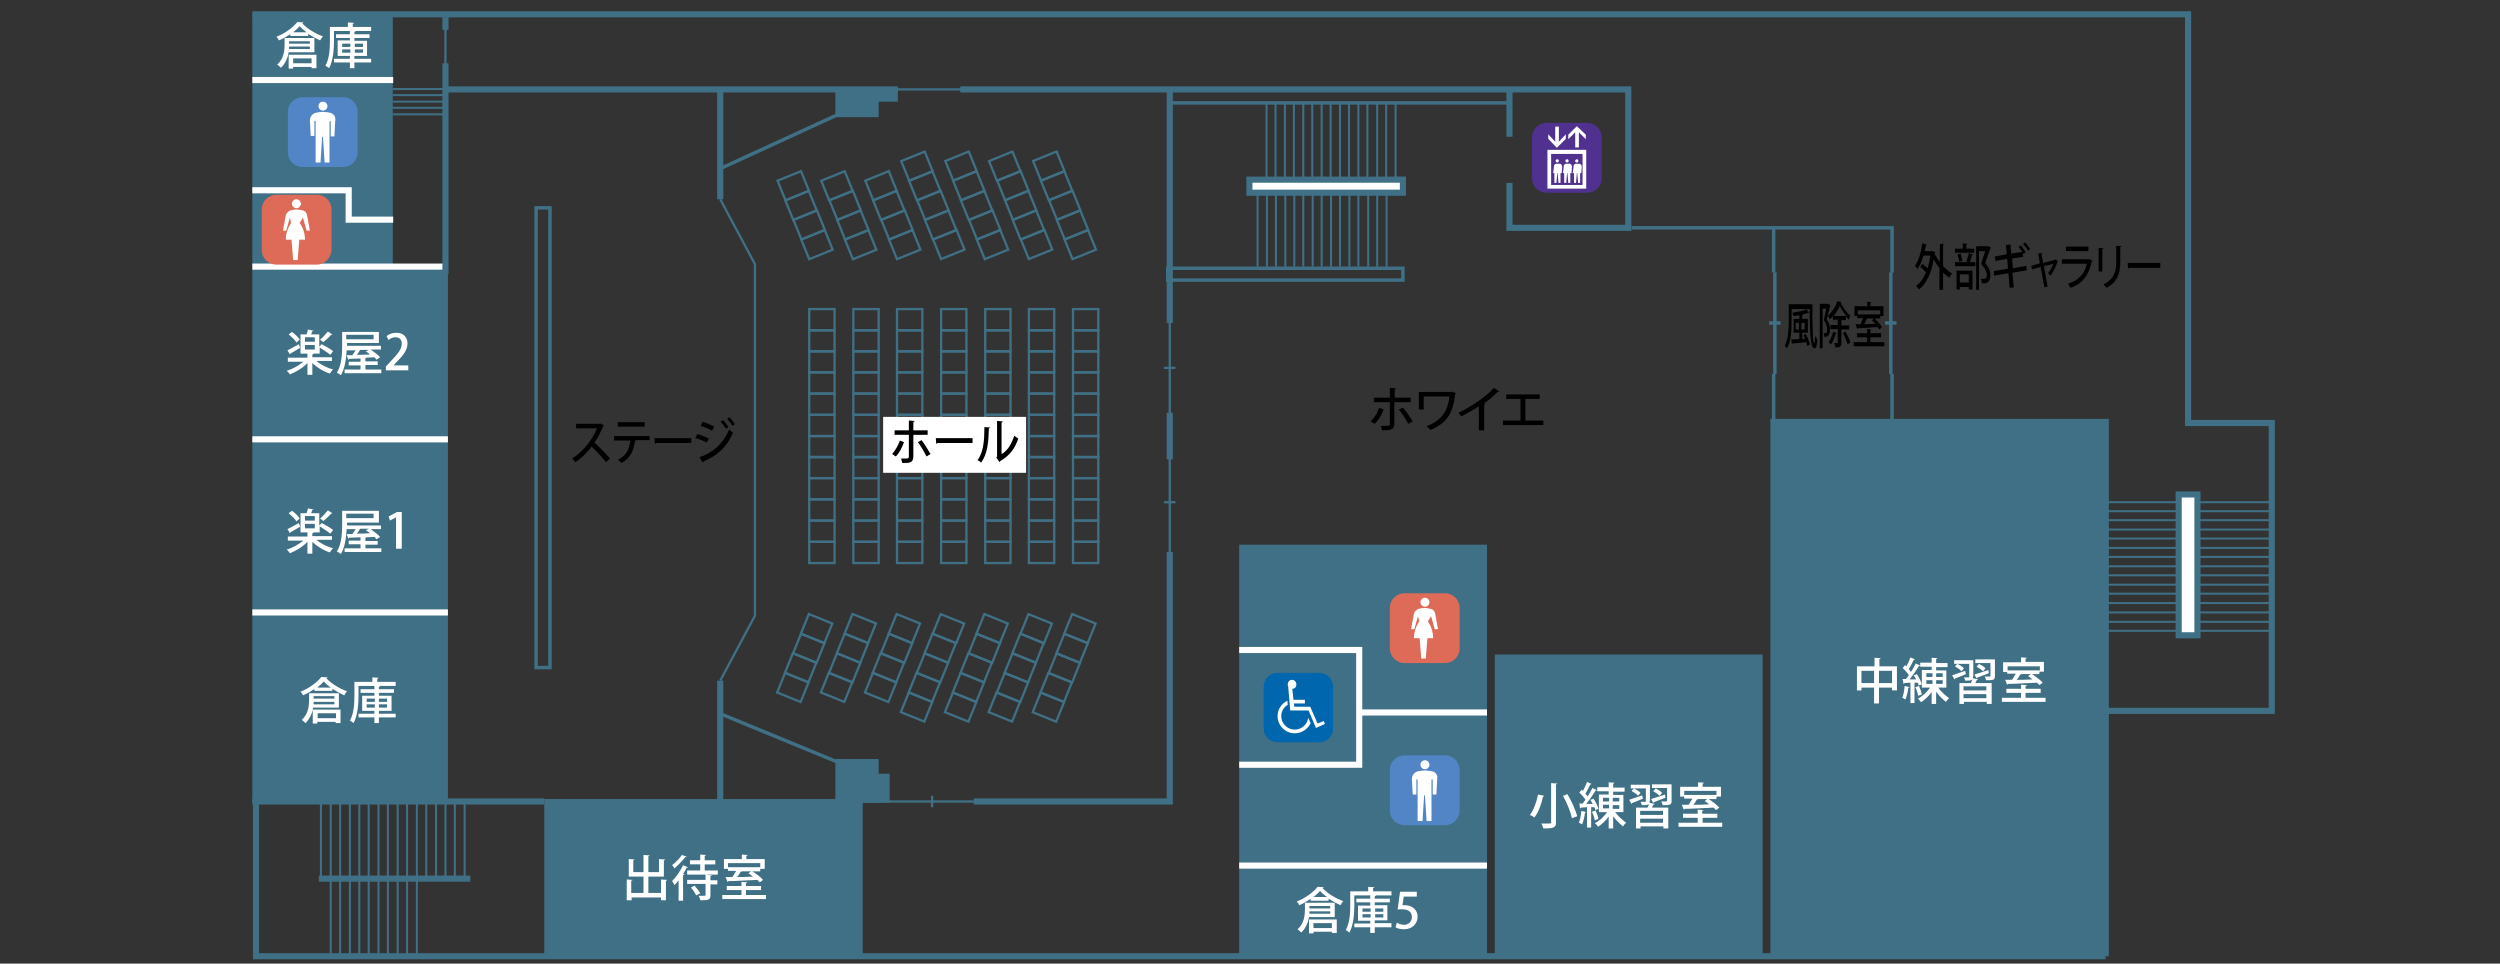 <?xml version="1.0" encoding="utf-8"?>
<!-- Generator: Adobe Illustrator 18.1.0, SVG Export Plug-In . SVG Version: 6.00 Build 0)  -->
<!DOCTYPE svg PUBLIC "-//W3C//DTD SVG 1.1//EN" "http://www.w3.org/Graphics/SVG/1.1/DTD/svg11.dtd">
<svg version="1.1" id="レイヤー_1" xmlns="http://www.w3.org/2000/svg" xmlns:xlink="http://www.w3.org/1999/xlink" x="0px"
	 y="0px" viewBox="0 0 612.3 236" enable-background="new 0 0 612.3 236" xml:space="preserve">
<rect x="0" y="0" width="612.3" height="236" fill="#333333" stroke="none"/>
<rect x="303.5" y="133.4" fill="#3F7085" width="60.7" height="100.7"/>
<rect x="366.1" y="160.3" fill="#3F7085" width="65.6" height="73.8"/>
<polyline fill="none" stroke="#FFFFFF" stroke-width="1.5" stroke-miterlimit="10" points="303.5,159.2 332.9,159.2 332.9,187.3 
	303.5,187.3 "/>
<line fill="none" stroke="#FFFFFF" stroke-width="1.5" stroke-miterlimit="10" x1="332.9" y1="174.5" x2="364.2" y2="174.5"/>
<line fill="none" stroke="#3F7085" stroke-width="1.5" stroke-miterlimit="10" x1="133.3" y1="196.3" x2="61.8" y2="196.3"/>
<line fill="none" stroke="#3F7085" stroke-width="1.5" stroke-miterlimit="10" x1="115.2" y1="215.2" x2="78.1" y2="215.2"/>
<line fill="none" stroke="#3F7085" stroke-width="0.5" stroke-miterlimit="10" x1="515.1" y1="147.7" x2="556.7" y2="147.7"/>
<line fill="none" stroke="#3F7085" stroke-width="0.5" stroke-miterlimit="10" x1="515.1" y1="145.4" x2="556.7" y2="145.4"/>
<line fill="none" stroke="#3F7085" stroke-width="0.5" stroke-miterlimit="10" x1="515.1" y1="143.2" x2="556.7" y2="143.2"/>
<line fill="none" stroke="#3F7085" stroke-width="0.5" stroke-miterlimit="10" x1="515.1" y1="140.9" x2="556.7" y2="140.9"/>
<line fill="none" stroke="#3F7085" stroke-width="0.5" stroke-miterlimit="10" x1="515.1" y1="138.7" x2="556.7" y2="138.7"/>
<line fill="none" stroke="#3F7085" stroke-width="0.5" stroke-miterlimit="10" x1="515.1" y1="136.4" x2="556.7" y2="136.4"/>
<line fill="none" stroke="#3F7085" stroke-width="0.5" stroke-miterlimit="10" x1="515.1" y1="134.2" x2="556.7" y2="134.2"/>
<line fill="none" stroke="#3F7085" stroke-width="0.5" stroke-miterlimit="10" x1="515.1" y1="131.9" x2="556.7" y2="131.9"/>
<line fill="none" stroke="#3F7085" stroke-width="0.5" stroke-miterlimit="10" x1="515.1" y1="129.7" x2="556.7" y2="129.7"/>
<line fill="none" stroke="#3F7085" stroke-width="0.5" stroke-miterlimit="10" x1="515.1" y1="127.4" x2="556.7" y2="127.4"/>
<line fill="none" stroke="#3F7085" stroke-width="0.5" stroke-miterlimit="10" x1="515.1" y1="125.2" x2="556.7" y2="125.2"/>
<line fill="none" stroke="#3F7085" stroke-width="0.5" stroke-miterlimit="10" x1="515.1" y1="123" x2="556.7" y2="123"/>
<line fill="none" stroke="#3F7085" stroke-width="0.5" stroke-miterlimit="10" x1="515.1" y1="154.5" x2="556.7" y2="154.5"/>
<line fill="none" stroke="#3F7085" stroke-width="0.5" stroke-miterlimit="10" x1="515.1" y1="152.3" x2="556.7" y2="152.3"/>
<line fill="none" stroke="#3F7085" stroke-width="0.5" stroke-miterlimit="10" x1="515.1" y1="150" x2="556.7" y2="150"/>
<rect x="61.8" y="3.5" fill="#3F7085" width="34.4" height="61.8"/>
<rect x="61.8" y="65.7" fill="#3F7085" width="47.9" height="130.9"/>
<rect x="133.3" y="195.7" fill="#3F7085" width="78" height="38.5"/>
<rect x="433.6" y="102.6" fill="#3F7085" width="82.9" height="131.6"/>
<line fill="none" stroke="#3F7085" stroke-width="0.5" stroke-miterlimit="10" x1="78.6" y1="196.6" x2="78.6" y2="215.2"/>
<line fill="none" stroke="#3F7085" stroke-width="0.5" stroke-miterlimit="10" x1="81" y1="196.6" x2="81" y2="215.2"/>
<line fill="none" stroke="#3F7085" stroke-width="0.5" stroke-miterlimit="10" x1="83.3" y1="196.6" x2="83.3" y2="215.2"/>
<line fill="none" stroke="#3F7085" stroke-width="0.5" stroke-miterlimit="10" x1="85.7" y1="196.6" x2="85.7" y2="215.2"/>
<line fill="none" stroke="#3F7085" stroke-width="0.5" stroke-miterlimit="10" x1="88" y1="196.6" x2="88" y2="215.2"/>
<line fill="none" stroke="#3F7085" stroke-width="0.5" stroke-miterlimit="10" x1="90.3" y1="196.6" x2="90.3" y2="215.2"/>
<line fill="none" stroke="#3F7085" stroke-width="0.5" stroke-miterlimit="10" x1="92.7" y1="196.6" x2="92.7" y2="215.2"/>
<line fill="none" stroke="#3F7085" stroke-width="0.5" stroke-miterlimit="10" x1="95" y1="196.6" x2="95" y2="215.2"/>
<line fill="none" stroke="#3F7085" stroke-width="0.5" stroke-miterlimit="10" x1="97.4" y1="196.6" x2="97.4" y2="215.2"/>
<line fill="none" stroke="#3F7085" stroke-width="0.5" stroke-miterlimit="10" x1="99.7" y1="196.6" x2="99.7" y2="215.2"/>
<line fill="none" stroke="#3F7085" stroke-width="0.5" stroke-miterlimit="10" x1="102.1" y1="196.6" x2="102.1" y2="215.2"/>
<line fill="none" stroke="#3F7085" stroke-width="0.5" stroke-miterlimit="10" x1="104.4" y1="196.6" x2="104.4" y2="215.2"/>
<line fill="none" stroke="#3F7085" stroke-width="0.5" stroke-miterlimit="10" x1="106.8" y1="196.6" x2="106.8" y2="215.2"/>
<line fill="none" stroke="#3F7085" stroke-width="0.5" stroke-miterlimit="10" x1="109.1" y1="196.6" x2="109.1" y2="215.2"/>
<line fill="none" stroke="#3F7085" stroke-width="0.5" stroke-miterlimit="10" x1="111.4" y1="196.6" x2="111.4" y2="215.2"/>
<line fill="none" stroke="#3F7085" stroke-width="0.5" stroke-miterlimit="10" x1="113.8" y1="196.6" x2="113.8" y2="215.2"/>
<line fill="none" stroke="#3F7085" stroke-width="0.5" stroke-miterlimit="10" x1="81" y1="215.2" x2="81" y2="233.7"/>
<line fill="none" stroke="#3F7085" stroke-width="0.5" stroke-miterlimit="10" x1="83.3" y1="215.2" x2="83.3" y2="233.7"/>
<line fill="none" stroke="#3F7085" stroke-width="0.5" stroke-miterlimit="10" x1="85.7" y1="215.2" x2="85.7" y2="233.7"/>
<line fill="none" stroke="#3F7085" stroke-width="0.5" stroke-miterlimit="10" x1="88" y1="215.2" x2="88" y2="233.7"/>
<line fill="none" stroke="#3F7085" stroke-width="0.5" stroke-miterlimit="10" x1="90.3" y1="215.2" x2="90.3" y2="233.7"/>
<line fill="none" stroke="#3F7085" stroke-width="0.5" stroke-miterlimit="10" x1="92.7" y1="215.2" x2="92.7" y2="233.7"/>
<line fill="none" stroke="#3F7085" stroke-width="0.5" stroke-miterlimit="10" x1="95" y1="215.2" x2="95" y2="233.7"/>
<line fill="none" stroke="#3F7085" stroke-width="0.5" stroke-miterlimit="10" x1="97.4" y1="215.2" x2="97.4" y2="233.7"/>
<line fill="none" stroke="#3F7085" stroke-width="0.5" stroke-miterlimit="10" x1="99.7" y1="215.2" x2="99.7" y2="233.7"/>
<line fill="none" stroke="#3F7085" stroke-width="0.5" stroke-miterlimit="10" x1="102.1" y1="215.2" x2="102.1" y2="233.7"/>
<line fill="none" stroke="#3F7085" stroke-width="0.5" stroke-miterlimit="10" x1="96.2" y1="28" x2="109.3" y2="28"/>
<line fill="none" stroke="#3F7085" stroke-width="0.5" stroke-miterlimit="10" x1="96.2" y1="26.4" x2="109.3" y2="26.4"/>
<line fill="none" stroke="#3F7085" stroke-width="0.5" stroke-miterlimit="10" x1="96.2" y1="24.9" x2="109.3" y2="24.9"/>
<line fill="none" stroke="#3F7085" stroke-width="0.5" stroke-miterlimit="10" x1="96.2" y1="23.3" x2="109.3" y2="23.3"/>
<line fill="none" stroke="#3F7085" stroke-width="0.5" stroke-miterlimit="10" x1="96.2" y1="21.8" x2="109.3" y2="21.8"/>
<polyline fill="none" stroke="#3F7085" stroke-width="1.5" stroke-miterlimit="10" points="62.7,196.6 62.7,234.2 515.7,234.2 "/>
<line fill="none" stroke="#FFFFFF" stroke-width="1.5" stroke-miterlimit="10" x1="303.5" y1="212" x2="364.2" y2="212"/>
<polyline fill="none" stroke="#3F7085" stroke-width="1.5" stroke-miterlimit="10" points="513.1,174.1 556.4,174.1 556.4,103.6 
	535.9,103.6 535.9,3.5 61.8,3.5 "/>
<rect x="533.6" y="121.1" fill="#FFFFFF" width="4.6" height="34.5"/>
<rect x="533.6" y="121.1" fill="none" stroke="#3F7085" stroke-width="1.5" stroke-miterlimit="10" width="4.6" height="34.5"/>
<line fill="none" stroke="#3F7085" stroke-width="0.5" stroke-miterlimit="10" x1="334.9" y1="44.5" x2="334.9" y2="25.4"/>
<line fill="none" stroke="#3F7085" stroke-width="0.5" stroke-miterlimit="10" x1="332.7" y1="44.5" x2="332.7" y2="25.4"/>
<line fill="none" stroke="#3F7085" stroke-width="0.5" stroke-miterlimit="10" x1="330.4" y1="44.5" x2="330.4" y2="25.4"/>
<line fill="none" stroke="#3F7085" stroke-width="0.5" stroke-miterlimit="10" x1="328.2" y1="44.5" x2="328.2" y2="25.4"/>
<line fill="none" stroke="#3F7085" stroke-width="0.5" stroke-miterlimit="10" x1="325.9" y1="44.5" x2="325.9" y2="25.4"/>
<line fill="none" stroke="#3F7085" stroke-width="0.5" stroke-miterlimit="10" x1="323.7" y1="44.5" x2="323.7" y2="25.4"/>
<line fill="none" stroke="#3F7085" stroke-width="0.5" stroke-miterlimit="10" x1="321.4" y1="44.5" x2="321.4" y2="25.4"/>
<line fill="none" stroke="#3F7085" stroke-width="0.5" stroke-miterlimit="10" x1="319.2" y1="44.5" x2="319.2" y2="25.4"/>
<line fill="none" stroke="#3F7085" stroke-width="0.5" stroke-miterlimit="10" x1="316.9" y1="44.5" x2="316.9" y2="25.4"/>
<line fill="none" stroke="#3F7085" stroke-width="0.5" stroke-miterlimit="10" x1="314.7" y1="44.5" x2="314.7" y2="25.4"/>
<line fill="none" stroke="#3F7085" stroke-width="0.5" stroke-miterlimit="10" x1="312.4" y1="44.5" x2="312.4" y2="25.4"/>
<line fill="none" stroke="#3F7085" stroke-width="0.5" stroke-miterlimit="10" x1="310.2" y1="44.5" x2="310.2" y2="25.4"/>
<line fill="none" stroke="#3F7085" stroke-width="0.5" stroke-miterlimit="10" x1="341.8" y1="44.5" x2="341.8" y2="25.4"/>
<line fill="none" stroke="#3F7085" stroke-width="0.5" stroke-miterlimit="10" x1="339.5" y1="44.5" x2="339.5" y2="25.4"/>
<line fill="none" stroke="#3F7085" stroke-width="0.5" stroke-miterlimit="10" x1="337.3" y1="44.5" x2="337.3" y2="25.4"/>
<line fill="none" stroke="#3F7085" stroke-width="0.5" stroke-miterlimit="10" x1="332.7" y1="65.3" x2="332.7" y2="46.1"/>
<line fill="none" stroke="#3F7085" stroke-width="0.5" stroke-miterlimit="10" x1="330.5" y1="65.3" x2="330.5" y2="46.1"/>
<line fill="none" stroke="#3F7085" stroke-width="0.5" stroke-miterlimit="10" x1="328.2" y1="65.3" x2="328.2" y2="46.1"/>
<line fill="none" stroke="#3F7085" stroke-width="0.5" stroke-miterlimit="10" x1="326" y1="65.3" x2="326" y2="46.1"/>
<line fill="none" stroke="#3F7085" stroke-width="0.5" stroke-miterlimit="10" x1="323.7" y1="65.3" x2="323.7" y2="46.1"/>
<line fill="none" stroke="#3F7085" stroke-width="0.5" stroke-miterlimit="10" x1="321.5" y1="65.3" x2="321.5" y2="46.1"/>
<line fill="none" stroke="#3F7085" stroke-width="0.5" stroke-miterlimit="10" x1="319.2" y1="65.3" x2="319.2" y2="46.1"/>
<line fill="none" stroke="#3F7085" stroke-width="0.5" stroke-miterlimit="10" x1="317" y1="65.3" x2="317" y2="46.1"/>
<line fill="none" stroke="#3F7085" stroke-width="0.5" stroke-miterlimit="10" x1="314.8" y1="65.3" x2="314.8" y2="46.1"/>
<line fill="none" stroke="#3F7085" stroke-width="0.5" stroke-miterlimit="10" x1="312.5" y1="65.3" x2="312.5" y2="46.1"/>
<line fill="none" stroke="#3F7085" stroke-width="0.5" stroke-miterlimit="10" x1="310.3" y1="65.3" x2="310.3" y2="46.1"/>
<line fill="none" stroke="#3F7085" stroke-width="0.5" stroke-miterlimit="10" x1="308" y1="65.3" x2="308" y2="46.1"/>
<line fill="none" stroke="#3F7085" stroke-width="0.5" stroke-miterlimit="10" x1="339.6" y1="65.3" x2="339.6" y2="46.1"/>
<line fill="none" stroke="#3F7085" stroke-width="0.5" stroke-miterlimit="10" x1="337.3" y1="65.3" x2="337.3" y2="46.1"/>
<line fill="none" stroke="#3F7085" stroke-width="0.5" stroke-miterlimit="10" x1="335.1" y1="65.3" x2="335.1" y2="46.1"/>
<rect x="306" y="44" fill="#FFFFFF" width="37.6" height="3.2"/>
<rect x="306" y="44" fill="none" stroke="#3F7085" stroke-width="1.5" stroke-miterlimit="10" width="37.6" height="3.2"/>
<line fill="none" stroke="#3F7085" stroke-width="1.5" stroke-miterlimit="10" x1="369.7" y1="21.9" x2="369.7" y2="33.5"/>
<polyline fill="none" stroke="#3F7085" stroke-width="1.5" stroke-miterlimit="10" points="369.7,44.8 369.7,55.8 398.8,55.8 
	398.8,21.9 235.2,21.9 "/>
<line fill="none" stroke="#3F7085" stroke-width="0.85" stroke-miterlimit="10" x1="286.5" y1="25.2" x2="369.7" y2="25.2"/>
<rect x="286" y="65.7" fill="none" stroke="#3F7085" stroke-width="0.85" stroke-miterlimit="10" width="57.6" height="2.9"/>
<rect x="131.3" y="50.9" fill="none" stroke="#3F7085" stroke-width="0.85" stroke-miterlimit="10" width="3.4" height="112.6"/>
<polyline fill="none" stroke="#3F7085" stroke-width="0.85" stroke-miterlimit="10" points="399.6,55.8 463.4,55.8 463.4,66.8 "/>
<line fill="none" stroke="#3F7085" stroke-width="0.85" stroke-miterlimit="10" x1="463.4" y1="91.6" x2="463.4" y2="102.7"/>
<line fill="none" stroke="#3F7085" stroke-width="0.85" stroke-miterlimit="10" x1="434.4" y1="91.6" x2="434.4" y2="102.7"/>
<line fill="none" stroke="#3F7085" stroke-width="0.85" stroke-miterlimit="10" x1="434.4" y1="55.6" x2="434.4" y2="66.7"/>
<line fill="none" stroke="#3F7085" stroke-width="0.85" stroke-miterlimit="10" x1="463.1" y1="66.7" x2="463.1" y2="91.6"/>
<line fill="none" stroke="#3F7085" stroke-width="0.85" stroke-miterlimit="10" x1="461.7" y1="79.1" x2="464.5" y2="79.1"/>
<line fill="none" stroke="#3F7085" stroke-width="0.85" stroke-miterlimit="10" x1="434.7" y1="66.7" x2="434.7" y2="91.6"/>
<line fill="none" stroke="#3F7085" stroke-width="0.85" stroke-miterlimit="10" x1="433.3" y1="79.1" x2="436.1" y2="79.1"/>
<line fill="none" stroke="#FFFFFF" stroke-width="1.5" stroke-miterlimit="10" x1="109.7" y1="150" x2="61.8" y2="150"/>
<line fill="none" stroke="#FFFFFF" stroke-width="1.5" stroke-miterlimit="10" x1="109.7" y1="107.6" x2="61.8" y2="107.6"/>
<line fill="none" stroke="#FFFFFF" stroke-width="1.5" stroke-miterlimit="10" x1="109.7" y1="65.3" x2="61.8" y2="65.3"/>
<line fill="none" stroke="#FFFFFF" stroke-width="1.5" stroke-miterlimit="10" x1="96.3" y1="19.6" x2="61.8" y2="19.6"/>
<polyline fill="none" stroke="#FFFFFF" stroke-width="1.5" stroke-miterlimit="10" points="61.8,46.6 85.4,46.6 85.4,53.8 
	96.3,53.8 "/>
<line fill="none" stroke="#3F7085" stroke-width="1.5" stroke-miterlimit="10" x1="109.1" y1="15.5" x2="109.1" y2="67.1"/>
<line fill="none" stroke="#3F7085" stroke-width="0.56" stroke-miterlimit="10" x1="109.1" y1="5.8" x2="109.1" y2="21.9"/>
<line fill="none" stroke="#3F7085" stroke-width="1.5" stroke-miterlimit="10" x1="109.1" y1="4.2" x2="109.1" y2="7.3"/>
<line fill="none" stroke="#3F7085" stroke-width="1.5" stroke-miterlimit="10" x1="219.9" y1="21.9" x2="109.3" y2="21.9"/>
<line fill="none" stroke="#3F7085" stroke-width="0.56" stroke-miterlimit="10" x1="244" y1="21.9" x2="216.8" y2="21.9"/>
<line fill="none" stroke="#3F7085" stroke-width="1.5" stroke-miterlimit="10" x1="286.5" y1="21.9" x2="286.5" y2="79.1"/>
<line fill="none" stroke="#3F7085" stroke-width="1.5" stroke-miterlimit="10" x1="286.5" y1="101.1" x2="286.5" y2="112.5"/>
<line fill="none" stroke="#3F7085" stroke-width="0.56" stroke-miterlimit="10" x1="286.5" y1="72.7" x2="286.5" y2="140.9"/>
<polyline fill="none" stroke="#3F7085" stroke-width="1.5" stroke-miterlimit="10" points="286.5,135.2 286.5,196.3 238.5,196.3 "/>
<line fill="none" stroke="#3F7085" stroke-width="0.56" stroke-miterlimit="10" x1="285.1" y1="90.1" x2="287.9" y2="90.1"/>
<line fill="none" stroke="#3F7085" stroke-width="0.56" stroke-miterlimit="10" x1="285.1" y1="123" x2="287.9" y2="123"/>
<line fill="none" stroke="#3F7085" stroke-width="0.56" stroke-miterlimit="10" x1="211.3" y1="196.3" x2="238.5" y2="196.3"/>
<line fill="none" stroke="#3F7085" stroke-width="0.56" stroke-miterlimit="10" x1="228.3" y1="197.7" x2="228.3" y2="194.9"/>
<line fill="none" stroke="#3F7085" stroke-width="1.5" stroke-miterlimit="10" x1="176.4" y1="21.9" x2="176.4" y2="48.8"/>
<line fill="none" stroke="#3F7085" stroke-width="0.85" stroke-miterlimit="10" x1="176.4" y1="41.3" x2="206" y2="27.7"/>
<rect x="204.6" y="21.8" fill="#3F7085" width="10.6" height="6.9"/>
<rect x="207.5" y="21.8" fill="#3F7085" width="12.4" height="3.1"/>
<line fill="none" stroke="#3F7085" stroke-width="1.5" stroke-miterlimit="10" x1="176.4" y1="196.4" x2="176.4" y2="166.7"/>
<line fill="none" stroke="#3F7085" stroke-width="0.85" stroke-miterlimit="10" x1="176.4" y1="174.8" x2="206" y2="187"/>
<rect x="204.6" y="185.9" fill="#3F7085" width="10.6" height="10.7"/>
<rect x="207.5" y="189.5" fill="#3F7085" width="10.4" height="7.1"/>
<polyline fill="none" stroke="#3F7085" stroke-width="0.56" stroke-miterlimit="10" points="176.4,48.8 184.9,64.7 184.9,107.8 
	184.9,150.8 176.4,166.7 "/>
<rect x="198.2" y="75.7" fill="none" stroke="#3F7085" stroke-width="0.56" stroke-miterlimit="10" width="6.2" height="5.2"/>
<rect x="198.2" y="80.9" fill="none" stroke="#3F7085" stroke-width="0.56" stroke-miterlimit="10" width="6.2" height="5.2"/>
<rect x="198.2" y="86" fill="none" stroke="#3F7085" stroke-width="0.56" stroke-miterlimit="10" width="6.2" height="5.2"/>
<rect x="198.2" y="91.2" fill="none" stroke="#3F7085" stroke-width="0.56" stroke-miterlimit="10" width="6.2" height="5.2"/>
<rect x="198.2" y="96.4" fill="none" stroke="#3F7085" stroke-width="0.56" stroke-miterlimit="10" width="6.2" height="5.2"/>
<rect x="198.2" y="101.6" fill="none" stroke="#3F7085" stroke-width="0.56" stroke-miterlimit="10" width="6.2" height="5.2"/>
<rect x="198.2" y="106.8" fill="none" stroke="#3F7085" stroke-width="0.56" stroke-miterlimit="10" width="6.2" height="5.2"/>
<rect x="198.2" y="111.9" fill="none" stroke="#3F7085" stroke-width="0.56" stroke-miterlimit="10" width="6.2" height="5.2"/>
<rect x="198.2" y="117.1" fill="none" stroke="#3F7085" stroke-width="0.56" stroke-miterlimit="10" width="6.2" height="5.2"/>
<rect x="198.2" y="122.3" fill="none" stroke="#3F7085" stroke-width="0.56" stroke-miterlimit="10" width="6.2" height="5.2"/>
<rect x="198.2" y="127.5" fill="none" stroke="#3F7085" stroke-width="0.56" stroke-miterlimit="10" width="6.2" height="5.2"/>
<rect x="198.2" y="132.7" fill="none" stroke="#3F7085" stroke-width="0.56" stroke-miterlimit="10" width="6.2" height="5.2"/>
<rect x="209" y="75.7" fill="none" stroke="#3F7085" stroke-width="0.56" stroke-miterlimit="10" width="6.2" height="5.2"/>
<rect x="209" y="80.9" fill="none" stroke="#3F7085" stroke-width="0.56" stroke-miterlimit="10" width="6.2" height="5.2"/>
<rect x="209" y="86" fill="none" stroke="#3F7085" stroke-width="0.56" stroke-miterlimit="10" width="6.2" height="5.2"/>
<rect x="209" y="91.2" fill="none" stroke="#3F7085" stroke-width="0.56" stroke-miterlimit="10" width="6.2" height="5.2"/>
<rect x="209" y="96.4" fill="none" stroke="#3F7085" stroke-width="0.56" stroke-miterlimit="10" width="6.2" height="5.2"/>
<rect x="209" y="101.6" fill="none" stroke="#3F7085" stroke-width="0.56" stroke-miterlimit="10" width="6.2" height="5.2"/>
<rect x="209" y="106.8" fill="none" stroke="#3F7085" stroke-width="0.56" stroke-miterlimit="10" width="6.2" height="5.2"/>
<rect x="209" y="111.9" fill="none" stroke="#3F7085" stroke-width="0.56" stroke-miterlimit="10" width="6.2" height="5.2"/>
<rect x="209" y="117.1" fill="none" stroke="#3F7085" stroke-width="0.56" stroke-miterlimit="10" width="6.2" height="5.2"/>
<rect x="209" y="122.3" fill="none" stroke="#3F7085" stroke-width="0.56" stroke-miterlimit="10" width="6.2" height="5.2"/>
<rect x="209" y="127.5" fill="none" stroke="#3F7085" stroke-width="0.56" stroke-miterlimit="10" width="6.2" height="5.2"/>
<rect x="209" y="132.7" fill="none" stroke="#3F7085" stroke-width="0.56" stroke-miterlimit="10" width="6.2" height="5.2"/>
<rect x="219.7" y="75.7" fill="none" stroke="#3F7085" stroke-width="0.56" stroke-miterlimit="10" width="6.2" height="5.2"/>
<rect x="219.7" y="80.9" fill="none" stroke="#3F7085" stroke-width="0.56" stroke-miterlimit="10" width="6.2" height="5.2"/>
<rect x="219.7" y="86" fill="none" stroke="#3F7085" stroke-width="0.56" stroke-miterlimit="10" width="6.2" height="5.2"/>
<rect x="219.7" y="91.2" fill="none" stroke="#3F7085" stroke-width="0.56" stroke-miterlimit="10" width="6.2" height="5.2"/>
<rect x="219.7" y="96.4" fill="none" stroke="#3F7085" stroke-width="0.56" stroke-miterlimit="10" width="6.2" height="5.2"/>
<rect x="219.7" y="101.6" fill="none" stroke="#3F7085" stroke-width="0.56" stroke-miterlimit="10" width="6.2" height="5.2"/>
<rect x="219.7" y="106.8" fill="none" stroke="#3F7085" stroke-width="0.56" stroke-miterlimit="10" width="6.2" height="5.2"/>
<rect x="219.7" y="111.9" fill="none" stroke="#3F7085" stroke-width="0.56" stroke-miterlimit="10" width="6.2" height="5.2"/>
<rect x="219.7" y="117.1" fill="none" stroke="#3F7085" stroke-width="0.56" stroke-miterlimit="10" width="6.2" height="5.2"/>
<rect x="219.7" y="122.3" fill="none" stroke="#3F7085" stroke-width="0.56" stroke-miterlimit="10" width="6.2" height="5.2"/>
<rect x="219.7" y="127.5" fill="none" stroke="#3F7085" stroke-width="0.56" stroke-miterlimit="10" width="6.2" height="5.2"/>
<rect x="219.7" y="132.7" fill="none" stroke="#3F7085" stroke-width="0.56" stroke-miterlimit="10" width="6.2" height="5.2"/>
<rect x="230.5" y="75.7" fill="none" stroke="#3F7085" stroke-width="0.56" stroke-miterlimit="10" width="6.2" height="5.2"/>
<rect x="230.5" y="80.9" fill="none" stroke="#3F7085" stroke-width="0.56" stroke-miterlimit="10" width="6.2" height="5.2"/>
<rect x="230.5" y="86" fill="none" stroke="#3F7085" stroke-width="0.56" stroke-miterlimit="10" width="6.2" height="5.2"/>
<rect x="230.5" y="91.2" fill="none" stroke="#3F7085" stroke-width="0.56" stroke-miterlimit="10" width="6.2" height="5.2"/>
<rect x="230.5" y="96.4" fill="none" stroke="#3F7085" stroke-width="0.56" stroke-miterlimit="10" width="6.2" height="5.2"/>
<rect x="230.5" y="101.6" fill="none" stroke="#3F7085" stroke-width="0.56" stroke-miterlimit="10" width="6.2" height="5.2"/>
<rect x="230.5" y="106.8" fill="none" stroke="#3F7085" stroke-width="0.56" stroke-miterlimit="10" width="6.2" height="5.2"/>
<rect x="230.5" y="111.9" fill="none" stroke="#3F7085" stroke-width="0.56" stroke-miterlimit="10" width="6.2" height="5.2"/>
<rect x="230.5" y="117.1" fill="none" stroke="#3F7085" stroke-width="0.56" stroke-miterlimit="10" width="6.2" height="5.2"/>
<rect x="230.5" y="122.3" fill="none" stroke="#3F7085" stroke-width="0.56" stroke-miterlimit="10" width="6.2" height="5.2"/>
<rect x="230.5" y="127.5" fill="none" stroke="#3F7085" stroke-width="0.56" stroke-miterlimit="10" width="6.2" height="5.2"/>
<rect x="230.5" y="132.7" fill="none" stroke="#3F7085" stroke-width="0.56" stroke-miterlimit="10" width="6.2" height="5.2"/>
<rect x="241.3" y="75.7" fill="none" stroke="#3F7085" stroke-width="0.56" stroke-miterlimit="10" width="6.2" height="5.2"/>
<rect x="241.3" y="80.9" fill="none" stroke="#3F7085" stroke-width="0.56" stroke-miterlimit="10" width="6.2" height="5.2"/>
<rect x="241.3" y="86" fill="none" stroke="#3F7085" stroke-width="0.56" stroke-miterlimit="10" width="6.2" height="5.2"/>
<rect x="241.3" y="91.2" fill="none" stroke="#3F7085" stroke-width="0.56" stroke-miterlimit="10" width="6.2" height="5.2"/>
<rect x="241.3" y="96.4" fill="none" stroke="#3F7085" stroke-width="0.56" stroke-miterlimit="10" width="6.2" height="5.2"/>
<rect x="241.3" y="101.6" fill="none" stroke="#3F7085" stroke-width="0.56" stroke-miterlimit="10" width="6.2" height="5.2"/>
<rect x="241.3" y="106.8" fill="none" stroke="#3F7085" stroke-width="0.56" stroke-miterlimit="10" width="6.2" height="5.2"/>
<rect x="241.3" y="111.9" fill="none" stroke="#3F7085" stroke-width="0.56" stroke-miterlimit="10" width="6.2" height="5.2"/>
<rect x="241.3" y="117.1" fill="none" stroke="#3F7085" stroke-width="0.56" stroke-miterlimit="10" width="6.2" height="5.2"/>
<rect x="241.3" y="122.3" fill="none" stroke="#3F7085" stroke-width="0.56" stroke-miterlimit="10" width="6.2" height="5.2"/>
<rect x="241.3" y="127.5" fill="none" stroke="#3F7085" stroke-width="0.56" stroke-miterlimit="10" width="6.2" height="5.2"/>
<rect x="241.3" y="132.7" fill="none" stroke="#3F7085" stroke-width="0.56" stroke-miterlimit="10" width="6.2" height="5.2"/>
<rect x="252" y="75.7" fill="none" stroke="#3F7085" stroke-width="0.56" stroke-miterlimit="10" width="6.2" height="5.2"/>
<rect x="252" y="80.9" fill="none" stroke="#3F7085" stroke-width="0.56" stroke-miterlimit="10" width="6.2" height="5.2"/>
<rect x="252" y="86" fill="none" stroke="#3F7085" stroke-width="0.56" stroke-miterlimit="10" width="6.2" height="5.2"/>
<rect x="252" y="91.2" fill="none" stroke="#3F7085" stroke-width="0.56" stroke-miterlimit="10" width="6.2" height="5.2"/>
<rect x="252" y="96.4" fill="none" stroke="#3F7085" stroke-width="0.56" stroke-miterlimit="10" width="6.2" height="5.2"/>
<rect x="252" y="101.6" fill="none" stroke="#3F7085" stroke-width="0.56" stroke-miterlimit="10" width="6.2" height="5.2"/>
<rect x="252" y="106.8" fill="none" stroke="#3F7085" stroke-width="0.56" stroke-miterlimit="10" width="6.2" height="5.2"/>
<rect x="252" y="111.9" fill="none" stroke="#3F7085" stroke-width="0.56" stroke-miterlimit="10" width="6.2" height="5.2"/>
<rect x="252" y="117.1" fill="none" stroke="#3F7085" stroke-width="0.56" stroke-miterlimit="10" width="6.2" height="5.2"/>
<rect x="252" y="122.3" fill="none" stroke="#3F7085" stroke-width="0.56" stroke-miterlimit="10" width="6.2" height="5.2"/>
<rect x="252" y="127.5" fill="none" stroke="#3F7085" stroke-width="0.56" stroke-miterlimit="10" width="6.2" height="5.2"/>
<rect x="252" y="132.7" fill="none" stroke="#3F7085" stroke-width="0.56" stroke-miterlimit="10" width="6.2" height="5.2"/>
<rect x="262.8" y="75.7" fill="none" stroke="#3F7085" stroke-width="0.56" stroke-miterlimit="10" width="6.2" height="5.2"/>
<rect x="262.8" y="80.9" fill="none" stroke="#3F7085" stroke-width="0.56" stroke-miterlimit="10" width="6.2" height="5.2"/>
<rect x="262.8" y="86" fill="none" stroke="#3F7085" stroke-width="0.56" stroke-miterlimit="10" width="6.2" height="5.2"/>
<rect x="262.8" y="91.2" fill="none" stroke="#3F7085" stroke-width="0.56" stroke-miterlimit="10" width="6.2" height="5.2"/>
<rect x="262.8" y="96.4" fill="none" stroke="#3F7085" stroke-width="0.56" stroke-miterlimit="10" width="6.2" height="5.2"/>
<rect x="262.8" y="101.6" fill="none" stroke="#3F7085" stroke-width="0.56" stroke-miterlimit="10" width="6.2" height="5.2"/>
<rect x="262.8" y="106.8" fill="none" stroke="#3F7085" stroke-width="0.56" stroke-miterlimit="10" width="6.2" height="5.2"/>
<rect x="262.8" y="111.9" fill="none" stroke="#3F7085" stroke-width="0.56" stroke-miterlimit="10" width="6.2" height="5.2"/>
<rect x="262.8" y="117.1" fill="none" stroke="#3F7085" stroke-width="0.56" stroke-miterlimit="10" width="6.2" height="5.2"/>
<rect x="262.8" y="122.3" fill="none" stroke="#3F7085" stroke-width="0.56" stroke-miterlimit="10" width="6.2" height="5.2"/>
<rect x="262.8" y="127.5" fill="none" stroke="#3F7085" stroke-width="0.56" stroke-miterlimit="10" width="6.2" height="5.2"/>
<rect x="262.8" y="132.7" fill="none" stroke="#3F7085" stroke-width="0.56" stroke-miterlimit="10" width="6.2" height="5.2"/>
<rect x="197" y="151.3" transform="matrix(0.927 0.375 -0.375 0.927 72.213 -63.743)" fill="none" stroke="#3F7085" stroke-width="0.56" stroke-miterlimit="10" width="6.2" height="5.2"/>
<rect x="195.1" y="156.1" transform="matrix(0.927 0.375 -0.375 0.927 73.871 -62.667)" fill="none" stroke="#3F7085" stroke-width="0.56" stroke-miterlimit="10" width="6.2" height="5.2"/>
<rect x="193.1" y="160.9" transform="matrix(0.927 0.375 -0.375 0.927 75.529 -61.59)" fill="none" stroke="#3F7085" stroke-width="0.56" stroke-miterlimit="10" width="6.2" height="5.2"/>
<rect x="191.2" y="165.7" transform="matrix(0.927 0.375 -0.375 0.927 77.186 -60.514)" fill="none" stroke="#3F7085" stroke-width="0.56" stroke-miterlimit="10" width="6.2" height="5.2"/>
<rect x="207.7" y="151.3" transform="matrix(0.927 0.375 -0.375 0.927 72.997 -67.773)" fill="none" stroke="#3F7085" stroke-width="0.56" stroke-miterlimit="10" width="6.2" height="5.2"/>
<rect x="205.8" y="156.1" transform="matrix(0.927 0.375 -0.375 0.927 74.654 -66.697)" fill="none" stroke="#3F7085" stroke-width="0.56" stroke-miterlimit="10" width="6.2" height="5.2"/>
<rect x="203.9" y="160.9" transform="matrix(0.927 0.375 -0.375 0.927 76.312 -65.62)" fill="none" stroke="#3F7085" stroke-width="0.56" stroke-miterlimit="10" width="6.2" height="5.2"/>
<rect x="201.9" y="165.7" transform="matrix(0.927 0.375 -0.375 0.927 77.97 -64.544)" fill="none" stroke="#3F7085" stroke-width="0.56" stroke-miterlimit="10" width="6.2" height="5.2"/>
<rect x="218.5" y="151.3" transform="matrix(0.927 0.375 -0.375 0.927 73.78 -71.804)" fill="none" stroke="#3F7085" stroke-width="0.56" stroke-miterlimit="10" width="6.2" height="5.2"/>
<rect x="216.6" y="156.1" transform="matrix(0.927 0.375 -0.375 0.927 75.438 -70.727)" fill="none" stroke="#3F7085" stroke-width="0.56" stroke-miterlimit="10" width="6.2" height="5.2"/>
<rect x="214.6" y="160.9" transform="matrix(0.927 0.375 -0.375 0.927 77.096 -69.651)" fill="none" stroke="#3F7085" stroke-width="0.56" stroke-miterlimit="10" width="6.2" height="5.2"/>
<rect x="212.7" y="165.7" transform="matrix(0.927 0.375 -0.375 0.927 78.753 -68.574)" fill="none" stroke="#3F7085" stroke-width="0.56" stroke-miterlimit="10" width="6.2" height="5.2"/>
<rect x="229.3" y="151.3" transform="matrix(0.927 0.375 -0.375 0.927 74.563 -75.834)" fill="none" stroke="#3F7085" stroke-width="0.56" stroke-miterlimit="10" width="6.2" height="5.2"/>
<rect x="227.3" y="156.1" transform="matrix(0.927 0.375 -0.375 0.927 76.221 -74.758)" fill="none" stroke="#3F7085" stroke-width="0.56" stroke-miterlimit="10" width="6.2" height="5.2"/>
<rect x="225.4" y="160.9" transform="matrix(0.927 0.375 -0.375 0.927 77.879 -73.681)" fill="none" stroke="#3F7085" stroke-width="0.56" stroke-miterlimit="10" width="6.2" height="5.2"/>
<rect x="223.4" y="165.7" transform="matrix(0.927 0.375 -0.375 0.927 79.537 -72.605)" fill="none" stroke="#3F7085" stroke-width="0.56" stroke-miterlimit="10" width="6.2" height="5.2"/>
<rect x="221.5" y="170.5" transform="matrix(0.927 0.375 -0.375 0.927 81.194 -71.528)" fill="none" stroke="#3F7085" stroke-width="0.56" stroke-miterlimit="10" width="6.2" height="5.2"/>
<rect x="240" y="151.3" transform="matrix(0.927 0.375 -0.375 0.927 75.347 -79.865)" fill="none" stroke="#3F7085" stroke-width="0.56" stroke-miterlimit="10" width="6.2" height="5.2"/>
<rect x="238.1" y="156.1" transform="matrix(0.927 0.375 -0.375 0.927 77.005 -78.788)" fill="none" stroke="#3F7085" stroke-width="0.56" stroke-miterlimit="10" width="6.2" height="5.2"/>
<rect x="236.1" y="160.9" transform="matrix(0.927 0.375 -0.375 0.927 78.662 -77.712)" fill="none" stroke="#3F7085" stroke-width="0.56" stroke-miterlimit="10" width="6.2" height="5.2"/>
<rect x="234.2" y="165.7" transform="matrix(0.927 0.375 -0.375 0.927 80.32 -76.635)" fill="none" stroke="#3F7085" stroke-width="0.56" stroke-miterlimit="10" width="6.2" height="5.2"/>
<rect x="232.3" y="170.5" transform="matrix(0.927 0.375 -0.375 0.927 81.978 -75.558)" fill="none" stroke="#3F7085" stroke-width="0.56" stroke-miterlimit="10" width="6.2" height="5.2"/>
<rect x="250.8" y="151.3" transform="matrix(0.927 0.375 -0.375 0.927 76.13 -83.895)" fill="none" stroke="#3F7085" stroke-width="0.56" stroke-miterlimit="10" width="6.2" height="5.2"/>
<rect x="248.8" y="156.1" transform="matrix(0.927 0.375 -0.375 0.927 77.788 -82.819)" fill="none" stroke="#3F7085" stroke-width="0.56" stroke-miterlimit="10" width="6.2" height="5.2"/>
<rect x="246.9" y="160.9" transform="matrix(0.927 0.375 -0.375 0.927 79.446 -81.742)" fill="none" stroke="#3F7085" stroke-width="0.56" stroke-miterlimit="10" width="6.2" height="5.2"/>
<rect x="245" y="165.7" transform="matrix(0.927 0.375 -0.375 0.927 81.103 -80.665)" fill="none" stroke="#3F7085" stroke-width="0.56" stroke-miterlimit="10" width="6.2" height="5.2"/>
<rect x="243" y="170.5" transform="matrix(0.927 0.375 -0.375 0.927 82.761 -79.589)" fill="none" stroke="#3F7085" stroke-width="0.56" stroke-miterlimit="10" width="6.2" height="5.2"/>
<rect x="261.5" y="151.3" transform="matrix(0.927 0.375 -0.375 0.927 76.914 -87.925)" fill="none" stroke="#3F7085" stroke-width="0.56" stroke-miterlimit="10" width="6.2" height="5.2"/>
<rect x="259.6" y="156.1" transform="matrix(0.927 0.375 -0.375 0.927 78.571 -86.849)" fill="none" stroke="#3F7085" stroke-width="0.56" stroke-miterlimit="10" width="6.2" height="5.2"/>
<rect x="257.7" y="160.9" transform="matrix(0.927 0.375 -0.375 0.927 80.229 -85.772)" fill="none" stroke="#3F7085" stroke-width="0.56" stroke-miterlimit="10" width="6.2" height="5.2"/>
<rect x="255.7" y="165.7" transform="matrix(0.927 0.375 -0.375 0.927 81.887 -84.696)" fill="none" stroke="#3F7085" stroke-width="0.56" stroke-miterlimit="10" width="6.2" height="5.2"/>
<rect x="253.8" y="170.5" transform="matrix(0.927 0.375 -0.375 0.927 83.545 -83.619)" fill="none" stroke="#3F7085" stroke-width="0.56" stroke-miterlimit="10" width="6.2" height="5.2"/>
<rect x="197" y="57.4" transform="matrix(0.927 -0.375 0.375 0.927 -7.903 79.318)" fill="none" stroke="#3F7085" stroke-width="0.56" stroke-miterlimit="10" width="6.2" height="5.2"/>
<rect x="195.1" y="52.6" transform="matrix(0.927 -0.375 0.375 0.927 -6.245 78.241)" fill="none" stroke="#3F7085" stroke-width="0.56" stroke-miterlimit="10" width="6.2" height="5.2"/>
<rect x="193.1" y="47.8" transform="matrix(0.927 -0.375 0.375 0.927 -4.588 77.165)" fill="none" stroke="#3F7085" stroke-width="0.56" stroke-miterlimit="10" width="6.2" height="5.2"/>
<rect x="191.2" y="43" transform="matrix(0.927 -0.375 0.375 0.927 -2.93 76.088)" fill="none" stroke="#3F7085" stroke-width="0.56" stroke-miterlimit="10" width="6.2" height="5.2"/>
<rect x="207.7" y="57.4" transform="matrix(0.927 -0.375 0.375 0.927 -7.12 83.348)" fill="none" stroke="#3F7085" stroke-width="0.56" stroke-miterlimit="10" width="6.2" height="5.2"/>
<rect x="205.8" y="52.6" transform="matrix(0.927 -0.375 0.375 0.927 -5.462 82.272)" fill="none" stroke="#3F7085" stroke-width="0.56" stroke-miterlimit="10" width="6.2" height="5.2"/>
<rect x="203.9" y="47.8" transform="matrix(0.927 -0.375 0.375 0.927 -3.804 81.195)" fill="none" stroke="#3F7085" stroke-width="0.56" stroke-miterlimit="10" width="6.2" height="5.2"/>
<rect x="201.9" y="43" transform="matrix(0.927 -0.375 0.375 0.927 -2.146 80.118)" fill="none" stroke="#3F7085" stroke-width="0.56" stroke-miterlimit="10" width="6.2" height="5.2"/>
<rect x="218.5" y="57.4" transform="matrix(0.927 -0.375 0.375 0.927 -6.336 87.379)" fill="none" stroke="#3F7085" stroke-width="0.56" stroke-miterlimit="10" width="6.2" height="5.2"/>
<rect x="216.6" y="52.6" transform="matrix(0.927 -0.375 0.375 0.927 -4.678 86.302)" fill="none" stroke="#3F7085" stroke-width="0.56" stroke-miterlimit="10" width="6.2" height="5.2"/>
<rect x="214.6" y="47.8" transform="matrix(0.927 -0.375 0.375 0.927 -3.021 85.225)" fill="none" stroke="#3F7085" stroke-width="0.56" stroke-miterlimit="10" width="6.2" height="5.2"/>
<rect x="212.7" y="43" transform="matrix(0.927 -0.375 0.375 0.927 -1.363 84.149)" fill="none" stroke="#3F7085" stroke-width="0.56" stroke-miterlimit="10" width="6.2" height="5.2"/>
<rect x="229.3" y="57.4" transform="matrix(0.927 -0.375 0.375 0.927 -5.553 91.409)" fill="none" stroke="#3F7085" stroke-width="0.56" stroke-miterlimit="10" width="6.2" height="5.2"/>
<rect x="227.3" y="52.6" transform="matrix(0.927 -0.375 0.375 0.927 -3.895 90.333)" fill="none" stroke="#3F7085" stroke-width="0.56" stroke-miterlimit="10" width="6.2" height="5.2"/>
<rect x="225.4" y="47.8" transform="matrix(0.927 -0.375 0.375 0.927 -2.237 89.256)" fill="none" stroke="#3F7085" stroke-width="0.56" stroke-miterlimit="10" width="6.2" height="5.2"/>
<rect x="223.4" y="43" transform="matrix(0.927 -0.375 0.375 0.927 -0.579 88.18)" fill="none" stroke="#3F7085" stroke-width="0.56" stroke-miterlimit="10" width="6.2" height="5.2"/>
<rect x="221.5" y="38.2" transform="matrix(0.927 -0.375 0.375 0.927 1.078 87.103)" fill="none" stroke="#3F7085" stroke-width="0.56" stroke-miterlimit="10" width="6.2" height="5.2"/>
<rect x="240" y="57.4" transform="matrix(0.927 -0.375 0.375 0.927 -4.769 95.44)" fill="none" stroke="#3F7085" stroke-width="0.56" stroke-miterlimit="10" width="6.2" height="5.2"/>
<rect x="238.1" y="52.6" transform="matrix(0.927 -0.375 0.375 0.927 -3.111 94.363)" fill="none" stroke="#3F7085" stroke-width="0.56" stroke-miterlimit="10" width="6.2" height="5.2"/>
<rect x="236.1" y="47.8" transform="matrix(0.927 -0.375 0.375 0.927 -1.454 93.287)" fill="none" stroke="#3F7085" stroke-width="0.56" stroke-miterlimit="10" width="6.2" height="5.2"/>
<rect x="234.2" y="43" transform="matrix(0.927 -0.375 0.375 0.927 0.204 92.21)" fill="none" stroke="#3F7085" stroke-width="0.56" stroke-miterlimit="10" width="6.2" height="5.2"/>
<rect x="232.3" y="38.2" transform="matrix(0.927 -0.375 0.375 0.927 1.862 91.133)" fill="none" stroke="#3F7085" stroke-width="0.56" stroke-miterlimit="10" width="6.2" height="5.2"/>
<rect x="250.8" y="57.4" transform="matrix(0.927 -0.375 0.375 0.927 -3.986 99.47)" fill="none" stroke="#3F7085" stroke-width="0.56" stroke-miterlimit="10" width="6.2" height="5.2"/>
<rect x="248.8" y="52.6" transform="matrix(0.927 -0.375 0.375 0.927 -2.328 98.394)" fill="none" stroke="#3F7085" stroke-width="0.56" stroke-miterlimit="10" width="6.2" height="5.2"/>
<rect x="246.9" y="47.8" transform="matrix(0.927 -0.375 0.375 0.927 -0.67 97.317)" fill="none" stroke="#3F7085" stroke-width="0.56" stroke-miterlimit="10" width="6.2" height="5.2"/>
<rect x="245" y="43" transform="matrix(0.927 -0.375 0.375 0.927 0.988 96.24)" fill="none" stroke="#3F7085" stroke-width="0.56" stroke-miterlimit="10" width="6.2" height="5.2"/>
<rect x="243" y="38.2" transform="matrix(0.927 -0.375 0.375 0.927 2.645 95.164)" fill="none" stroke="#3F7085" stroke-width="0.56" stroke-miterlimit="10" width="6.2" height="5.2"/>
<rect x="261.5" y="57.4" transform="matrix(0.927 -0.375 0.375 0.927 -3.202 103.501)" fill="none" stroke="#3F7085" stroke-width="0.56" stroke-miterlimit="10" width="6.2" height="5.2"/>
<rect x="259.6" y="52.6" transform="matrix(0.927 -0.375 0.375 0.927 -1.545 102.424)" fill="none" stroke="#3F7085" stroke-width="0.56" stroke-miterlimit="10" width="6.2" height="5.2"/>
<rect x="257.7" y="47.8" transform="matrix(0.927 -0.375 0.375 0.927 0.113 101.347)" fill="none" stroke="#3F7085" stroke-width="0.56" stroke-miterlimit="10" width="6.2" height="5.2"/>
<rect x="255.7" y="43" transform="matrix(0.927 -0.375 0.375 0.927 1.771 100.271)" fill="none" stroke="#3F7085" stroke-width="0.56" stroke-miterlimit="10" width="6.2" height="5.2"/>
<rect x="253.8" y="38.2" transform="matrix(0.927 -0.375 0.375 0.927 3.429 99.194)" fill="none" stroke="#3F7085" stroke-width="0.56" stroke-miterlimit="10" width="6.2" height="5.2"/>
<rect x="216.3" y="102.1" fill="#FFFFFF" width="35" height="13.7"/>
<g>
	<path fill="#FFFFFF" d="M378.2,194.9c0,0.1-0.1,0.2-0.3,0.2c-0.3,1.5-1,3.8-2.1,5.1c-0.3-0.2-0.8-0.5-1.1-0.6c1-1.3,1.7-3.4,2-5
		L378.2,194.9z M379.9,191.8l1.5,0.1c0,0.1-0.1,0.2-0.3,0.2v9.3c0,1.3-0.5,1.5-3.1,1.5c-0.1-0.3-0.3-0.9-0.5-1.2c0.5,0,1.1,0,1.5,0
		c0.7,0,0.9,0,0.9-0.3V191.8z M385,200.4c-0.3-1.5-1.2-3.7-2.2-5.5l1.1-0.4c1,1.7,2,3.9,2.4,5.4L385,200.4z"/>
	<path fill="#FFFFFF" d="M388.5,198.9c0,0.1-0.1,0.1-0.3,0.1c-0.1,1-0.4,2.1-0.7,2.9c-0.2-0.1-0.6-0.3-0.8-0.4
		c0.3-0.7,0.5-1.8,0.6-2.9L388.5,198.9z M390.7,198.4c0-0.2-0.1-0.4-0.2-0.7l-0.8,0v5h-1v-5c-0.6,0-1.1,0.1-1.5,0.1
		c0,0.1-0.1,0.2-0.2,0.2l-0.2-1.2l0.8,0c0.2-0.3,0.5-0.6,0.7-0.9c-0.3-0.6-0.9-1.2-1.5-1.8c0.3-0.3,0.4-0.5,0.6-0.7
		c0.1,0.1,0.2,0.2,0.3,0.3c0.4-0.7,0.8-1.6,1-2.2l1.1,0.5c0,0.1-0.1,0.1-0.3,0.1c-0.3,0.7-0.8,1.6-1.2,2.3c0.2,0.2,0.4,0.4,0.5,0.7
		c0.5-0.7,0.9-1.5,1.2-2.1l1.1,0.5c0,0.1-0.2,0.1-0.3,0.1c-0.6,1-1.5,2.3-2.3,3.3l1.6,0c-0.2-0.4-0.4-0.7-0.6-1l0.8-0.3
		c0.5,0.8,1,1.8,1.2,2.5L390.7,198.4z M390.8,198.5c0.3,0.7,0.6,1.5,0.7,2.1c0,0-0.1,0-0.9,0.3c-0.1-0.6-0.4-1.5-0.7-2.1
		L390.8,198.5z M397.7,198.9h-2.1c0.7,1,1.8,2,2.7,2.6c-0.3,0.2-0.6,0.6-0.8,0.9c-0.8-0.6-1.7-1.5-2.4-2.5v3H394v-2.9
		c-0.7,1-1.7,1.9-2.6,2.5c-0.2-0.3-0.5-0.7-0.8-0.9c1.1-0.5,2.3-1.6,3-2.7h-2v-4.3h2.4v-0.8h-2.8v-1h2.8v-1.2l1.4,0.1
		c0,0.1-0.1,0.2-0.3,0.2v1h2.8v1h-2.8v0.8h2.5V198.9z M392.6,195.4v0.9h1.5v-0.9H392.6z M392.6,197.1v0.9h1.5v-0.9H392.6z
		 M396.6,196.3v-0.9H395v0.9H396.6z M396.6,198.1v-0.9H395v0.9H396.6z"/>
	<path fill="#FFFFFF" d="M399,195.9c0.8-0.3,2-0.7,3.2-1.1l0.2,0.8c-1,0.4-2.1,0.9-2.7,1.1c0,0.1,0,0.2-0.1,0.2L399,195.9z
		 M404,196.2c0,0.2,0,0.3,0,0.4l1.3,0.3c0,0.1-0.1,0.1-0.3,0.1c-0.1,0.2-0.3,0.5-0.4,0.8h4v5.1h-1.2v-0.5h-5.6v0.5h-1.1v-5.1h2.8
		c0.1-0.3,0.3-0.6,0.4-0.9c-0.3,0.3-0.8,0.3-1.8,0.3c0-0.3-0.2-0.6-0.3-0.8c0.3,0,0.5,0,0.7,0c0.6,0,0.6,0,0.6-0.2v-3.1h-3.7v-0.9
		h4.7V196.2z M400.2,193.1c0.6,0.3,1.3,0.7,1.6,1.1l-0.6,0.7c-0.3-0.4-1-0.8-1.6-1.2L400.2,193.1z M407.3,199.6v-1h-5.6v1H407.3z
		 M401.7,201.5h5.6v-1h-5.6V201.5z M407.9,195.4c-1.1,0.4-2.2,0.8-2.9,1.1c0,0.1-0.1,0.2-0.1,0.2l-0.5-1c0.9-0.3,2.1-0.7,3.4-1.1
		L407.9,195.4z M409.4,192.2v4c0,1-0.5,1-2.2,1c0-0.3-0.2-0.6-0.3-0.9c0.5,0,1.1,0,1.2,0c0.2,0,0.2,0,0.2-0.2v-3.1h-3.7v-0.9H409.4z
		 M405.5,193.1c0.6,0.3,1.3,0.7,1.6,1.1l-0.6,0.7c-0.3-0.3-1-0.8-1.6-1.1L405.5,193.1z"/>
	<path fill="#FFFFFF" d="M417,201.5h4.8v1h-10.7v-1h4.7v-1.2h-3.6v-1h3.6v-1l1.4,0.1c0,0.1-0.1,0.2-0.3,0.2v0.7h3.7v1H417V201.5z
		 M412.5,195.7v-0.6h-1v-2.4h4.4v-1.1l1.4,0.1c0,0.1-0.1,0.2-0.3,0.2v0.8h4.5v2.4h-1.1v0.6h-4.6l0.1,0c0,0.1-0.1,0.1-0.3,0.1
		c-0.2,0.4-0.5,0.9-0.9,1.3c1.2,0,2.6,0,3.9-0.1c-0.4-0.3-0.7-0.6-1.1-0.8l0.8-0.6c1,0.6,2.2,1.5,2.8,2.2l-0.8,0.6
		c-0.2-0.2-0.4-0.4-0.6-0.6c-2.6,0.1-5.3,0.3-7.1,0.3c0,0.1-0.1,0.2-0.2,0.2l-0.5-1.2l1.7,0c0.3-0.5,0.6-1,0.9-1.5H412.5z
		 M420.4,193.7h-7.9v1h7.9V193.7z"/>
</g>
<g>
	<path fill="#FFFFFF" d="M460.2,163.2h4.4v5.9h-1.2v-0.7h-3.2v3.9H459v-3.9h-3.1v0.7h-1.1v-5.9h4.3v-2.1l1.5,0.1
		c0,0.1-0.1,0.2-0.3,0.2V163.2z M455.9,167.3h3.1v-3h-3.1V167.3z M460.2,167.3h3.2v-3h-3.2V167.3z"/>
	<path fill="#FFFFFF" d="M467.7,168.3c0,0.1-0.1,0.1-0.3,0.1c-0.1,1-0.4,2.1-0.7,2.9c-0.2-0.1-0.6-0.3-0.8-0.4
		c0.3-0.7,0.5-1.8,0.6-2.9L467.7,168.3z M469.9,167.9c0-0.2-0.1-0.4-0.2-0.7l-0.8,0v5h-1v-5c-0.6,0-1.1,0.1-1.5,0.1
		c0,0.1-0.1,0.2-0.2,0.2l-0.2-1.2l0.8,0c0.2-0.3,0.5-0.6,0.7-0.9c-0.3-0.6-0.9-1.2-1.5-1.8c0.3-0.3,0.4-0.5,0.6-0.7
		c0.1,0.1,0.2,0.2,0.3,0.3c0.4-0.7,0.8-1.6,1-2.2l1.1,0.5c0,0.1-0.1,0.1-0.3,0.1c-0.3,0.7-0.8,1.6-1.2,2.3c0.2,0.2,0.4,0.4,0.5,0.7
		c0.5-0.7,0.9-1.5,1.2-2.1l1.1,0.5c0,0.1-0.2,0.1-0.3,0.1c-0.6,1-1.5,2.3-2.3,3.3l1.6,0c-0.2-0.4-0.4-0.7-0.6-1l0.8-0.3
		c0.5,0.8,1,1.8,1.2,2.5L469.9,167.9z M470,168c0.3,0.7,0.6,1.5,0.7,2.1c0,0-0.1,0-0.9,0.3c-0.1-0.6-0.4-1.5-0.7-2.1L470,168z
		 M476.8,168.4h-2.1c0.7,1,1.8,2,2.7,2.6c-0.3,0.2-0.6,0.6-0.8,0.9c-0.8-0.6-1.7-1.5-2.4-2.5v3h-1.1v-2.9c-0.7,1-1.7,1.9-2.6,2.5
		c-0.2-0.3-0.5-0.7-0.8-0.9c1.1-0.5,2.3-1.6,3-2.7h-2v-4.3h2.4v-0.8h-2.8v-1h2.8v-1.2l1.4,0.1c0,0.1-0.1,0.2-0.3,0.2v1h2.8v1h-2.8
		v0.8h2.5V168.4z M471.8,164.9v0.9h1.5v-0.9H471.8z M471.8,166.6v0.9h1.5v-0.9H471.8z M475.8,165.8v-0.9h-1.6v0.9H475.8z
		 M475.8,167.5v-0.9h-1.6v0.9H475.8z"/>
	<path fill="#FFFFFF" d="M478.1,165.4c0.8-0.3,2-0.7,3.2-1.1l0.2,0.8c-1,0.4-2.1,0.9-2.7,1.1c0,0.1,0,0.2-0.1,0.2L478.1,165.4z
		 M483.2,165.7c0,0.2,0,0.3,0,0.4l1.3,0.3c0,0.1-0.1,0.1-0.3,0.1c-0.1,0.2-0.3,0.5-0.4,0.8h4v5.1h-1.2v-0.5h-5.6v0.5h-1.1v-5.1h2.8
		c0.1-0.3,0.3-0.6,0.4-0.9c-0.3,0.3-0.8,0.3-1.8,0.3c0-0.3-0.2-0.6-0.3-0.8c0.3,0,0.5,0,0.7,0c0.6,0,0.6,0,0.6-0.2v-3.1h-3.7v-0.9
		h4.7V165.7z M479.4,162.6c0.6,0.3,1.3,0.7,1.6,1.1l-0.6,0.7c-0.3-0.4-1-0.8-1.6-1.2L479.4,162.6z M486.5,169.1v-1h-5.6v1H486.5z
		 M480.9,171h5.6v-1h-5.6V171z M487.1,164.9c-1.1,0.4-2.2,0.8-2.9,1.1c0,0.1-0.1,0.2-0.1,0.2l-0.5-1c0.9-0.3,2.1-0.7,3.4-1.1
		L487.1,164.9z M488.6,161.6v4c0,1-0.5,1-2.2,1c0-0.3-0.2-0.6-0.3-0.9c0.5,0,1.1,0,1.2,0c0.2,0,0.2,0,0.2-0.2v-3.1h-3.7v-0.9H488.6z
		 M484.7,162.6c0.6,0.3,1.3,0.7,1.6,1.1l-0.6,0.7c-0.3-0.3-1-0.8-1.6-1.1L484.7,162.6z"/>
	<path fill="#FFFFFF" d="M496.2,170.9h4.8v1h-10.7v-1h4.7v-1.2h-3.6v-1h3.6v-1l1.4,0.1c0,0.1-0.1,0.2-0.3,0.2v0.7h3.7v1h-3.7V170.9z
		 M491.6,165.2v-0.6h-1v-2.4h4.4V161l1.4,0.1c0,0.1-0.1,0.2-0.3,0.2v0.8h4.5v2.4h-1.1v0.6H495l0.1,0c0,0.1-0.1,0.1-0.3,0.1
		c-0.2,0.4-0.5,0.9-0.9,1.3c1.2,0,2.6,0,3.9-0.1c-0.4-0.3-0.7-0.6-1.1-0.8l0.8-0.6c1,0.6,2.2,1.5,2.8,2.2l-0.8,0.6
		c-0.2-0.2-0.4-0.4-0.6-0.6c-2.6,0.1-5.3,0.3-7.1,0.3c0,0.1-0.1,0.2-0.2,0.2l-0.5-1.2l1.7,0c0.3-0.5,0.6-1,0.9-1.5H491.6z
		 M499.6,163.2h-7.9v1h7.9V163.2z"/>
</g>
<g>
	<path d="M437.9,74.5h6c0,0.8,0,1.7,0,2.5c0,3.7,0.1,7,0.5,7c0.1,0,0.1-0.8,0.2-1.8c0.1,0.3,0.3,0.7,0.5,0.9
		c-0.1,1.5-0.2,2.2-0.7,2.2c-1.1,0-1.1-4.3-1.2-9.6h-4.4v3c0,2-0.1,4.8-1.1,6.6c-0.1-0.2-0.5-0.5-0.6-0.6c0.9-1.7,1-4.2,1-6V74.5z
		 M442.1,83c-0.1-0.3-0.3-0.6-0.4-0.9l0.6-0.3c0.4,0.8,0.8,1.8,1,2.6l-0.7,0.3c-0.1-0.3-0.1-0.6-0.2-0.9c-1.3,0.1-2.6,0.3-3.4,0.3
		c0,0.1-0.1,0.2-0.1,0.2l-0.2-1.2c0.5,0,1.2,0,2-0.1v-1.5h-1.4v-3.4h1.4v-0.9c-0.5,0.1-1,0.2-1.5,0.2c0-0.2-0.1-0.6-0.2-0.8
		c1.3-0.2,2.7-0.5,3.5-0.8l0.6,0.8c0,0,0,0-0.2,0c-0.4,0.2-0.8,0.3-1.3,0.4c0,0.1-0.1,0.1-0.2,0.2v0.9h1.4v3.4h-1.4V83L442.1,83z
		 M439.8,80.7h0.8v-1.6h-0.8V80.7z M442,79.1h-0.8v1.6h0.8V79.1z"/>
	<path d="M447.8,74.4l0.5,0.4c0,0.1,0,0.1-0.1,0.2c-0.2,0.9-0.5,2.2-0.8,3.2c0.6,0.9,0.8,1.7,0.8,2.5c0,1.8-0.8,1.8-1.4,1.8
		c0-0.3-0.1-0.7-0.2-0.9c0.2,0,0.3,0,0.5,0c0.2,0,0.4-0.2,0.4-0.9c0-0.6-0.2-1.4-0.8-2.3c0.2-0.8,0.4-1.9,0.6-2.8h-0.9v9.7h-0.7
		V74.4h1.9L447.8,74.4z M449.8,81.6c0,0.1-0.1,0.1-0.2,0.1c-0.3,1-0.7,2.1-1.2,2.7c-0.1-0.2-0.4-0.5-0.5-0.6
		c0.4-0.6,0.8-1.6,1.1-2.6L449.8,81.6z M452.9,80.7H451v3.2c0,1-0.3,1.2-1.5,1.2c0-0.3-0.1-0.8-0.3-1.1c0.2,0,0.4,0,0.5,0h0.3
		c0.1,0,0.1,0,0.1-0.2v-3.2h-1.8v-1h1.8v-1.3h-1.2v-0.9c-0.2,0.3-0.5,0.6-0.8,0.8c-0.1-0.3-0.3-0.7-0.4-0.9c1-0.8,1.9-2.3,2.3-3.5
		l0.9,0.1c0,0.1-0.1,0.2-0.1,0.2c0.5,1.2,1.5,2.5,2.4,3.2c-0.1,0.3-0.3,0.7-0.4,1c-0.2-0.2-0.5-0.5-0.7-0.8v0.9H451v1.3h1.9V80.7z
		 M452.2,77.4c-0.6-0.7-1.2-1.7-1.6-2.5c-0.3,0.8-0.9,1.7-1.5,2.5H452.2z M452.5,84.3c-0.2-0.7-0.7-1.9-1.1-2.7l0.6-0.4
		c0.4,0.8,1,1.9,1.2,2.7L452.5,84.3z"/>
	<path d="M458.1,83.8h3.4v1H454v-1h3.3v-1.2h-2.5v-1h2.5v-1l1,0.1c0,0.1-0.1,0.2-0.2,0.2v0.7h2.6v1h-2.6V83.8z M454.9,78v-0.6h-0.7
		V75h3.1v-1.1l1,0.1c0,0.1-0.1,0.2-0.2,0.2V75h3.2v2.4h-0.8V78h-3.2l0.1,0c0,0.1-0.1,0.1-0.2,0.1c-0.2,0.4-0.4,0.9-0.6,1.3
		c0.8,0,1.8,0,2.7-0.1c-0.3-0.3-0.5-0.6-0.8-0.8l0.5-0.6c0.7,0.6,1.5,1.5,1.9,2.2l-0.6,0.6c-0.1-0.2-0.3-0.4-0.4-0.6
		c-1.8,0.1-3.7,0.3-5,0.3c0,0.1-0.1,0.2-0.1,0.2l-0.3-1.2l1.2,0c0.2-0.5,0.4-1,0.6-1.5H454.9z M460.5,76H455v1h5.5V76z"/>
</g>
<g>
	<path d="M338.9,100.3c-0.5,1.4-1.3,2.6-2.2,3.5l-1-0.6c0.8-0.8,1.6-1.9,2.1-3.3L338.9,100.3z M341.5,98.5v5.3c0,1.6-1.2,1.6-3,1.6
		c-0.1-0.3-0.2-0.8-0.3-1.1c0.4,0,0.8,0,1.2,0c0.7,0,1,0,1-0.5v-5.3h-3.9v-1.1h3.9V95l1.5,0.1c0,0.1-0.1,0.2-0.3,0.3v2h3.9v1.1
		H341.5z M343.6,99.8c0.9,1,1.8,2.4,2.4,3.4l-1.1,0.6c-0.5-1.1-1.6-2.6-2.3-3.5L343.6,99.8z"/>
	<path d="M356.6,96.3c0,0.1-0.1,0.1-0.2,0.2c-0.5,4.6-2,7.2-6.1,8.8c-0.2-0.3-0.6-0.7-0.9-0.9c3.8-1.5,5.2-3.8,5.6-7.3h-6.3v3.2
		h-1.2v-4.3h7.8l0.1-0.1L356.6,96.3z"/>
	<path d="M367.2,95.9c-0.1,0.1-0.1,0.1-0.3,0.1c0,0-0.1,0-0.1,0c-0.9,0.9-2.2,2-3.3,2.8c0.1,0,0.3,0.1,0.3,0.1
		c0,0.1-0.1,0.2-0.3,0.2v6.3h-1.3v-5.9c-1.2,0.8-2.8,1.7-4.3,2.5c-0.2-0.3-0.5-0.7-0.7-0.9c3.2-1.5,6.8-4,8.7-6.1L367.2,95.9z"/>
	<path d="M368.9,96.6h8.2v1.1h-3.5v5.3h4.4v1.1h-9.9v-1.1h4.3v-5.3h-3.5V96.6z"/>
</g>
<g>
	<path d="M147.9,104.2c0,0.1-0.1,0.1-0.2,0.2c-0.6,1.5-1.2,2.7-2.1,4c1.1,1,2.8,2.7,3.8,3.9l-1,0.9c-0.9-1.2-2.5-2.9-3.5-3.8
		c-1,1.3-2.5,2.9-4,3.8c-0.2-0.3-0.5-0.7-0.8-0.9c2.8-1.7,5.1-4.8,6.1-7.4h-5.1v-1.1h5.7l0.2-0.1L147.9,104.2z"/>
	<path d="M159,107.8h-3.5l0.2,0.1c0,0.1-0.1,0.2-0.2,0.2c-0.3,2.1-1,4.1-3.3,5.3c-0.2-0.2-0.6-0.6-0.8-0.8c2.2-1.2,2.7-2.7,3-4.7h-4
		v-1.1h8.7V107.8z M157.9,104.5h-6.6v-1.1h6.6V104.5z"/>
	<path d="M160.3,107.3h9v1.2h-8.6c-0.1,0.1-0.2,0.2-0.3,0.2L160.3,107.3z"/>
	<path d="M170.8,106.3c1,0.3,2.1,0.7,2.8,1.1l-0.5,1c-0.7-0.4-1.9-0.9-2.8-1.1L170.8,106.3z M171.3,112c3.4-1.2,5.8-3.3,7.3-6.8
		c0.2,0.2,0.7,0.6,0.9,0.8c-1.4,3.5-4.1,5.8-7.2,7c0,0.1,0,0.3-0.2,0.3L171.3,112z M172.1,103.3c1,0.3,2.1,0.8,2.8,1.2l-0.5,1
		c-0.8-0.5-1.8-0.9-2.8-1.2L172.1,103.3z M177.1,102.9c0.4,0.4,1,1.2,1.3,1.7l-0.6,0.4c-0.3-0.5-0.9-1.3-1.3-1.7L177.1,102.9z
		 M178.7,102.2c0.4,0.4,1,1.2,1.3,1.7l-0.6,0.4c-0.3-0.5-0.9-1.3-1.3-1.7L178.7,102.2z"/>
</g>
<g>
	<path d="M221.4,108.3c-0.5,1.4-1.1,2.6-2,3.5l-0.9-0.6c0.7-0.8,1.4-1.9,1.9-3.3L221.4,108.3z M223.7,106.5v5.3c0,1.6-1,1.6-2.7,1.6
		c-0.1-0.3-0.2-0.8-0.3-1.1c0.3,0,0.7,0,1,0c0.7,0,0.9,0,0.9-0.5v-5.3h-3.5v-1.1h3.5v-2.4l1.4,0.1c0,0.1-0.1,0.2-0.3,0.3v2h3.5v1.1
		H223.7z M225.7,107.8c0.8,1,1.6,2.4,2.2,3.4l-1,0.6c-0.5-1.1-1.4-2.6-2.1-3.5L225.7,107.8z"/>
	<path d="M229.2,107.3h9v1.2h-8.6c-0.1,0.1-0.2,0.2-0.3,0.2L229.2,107.3z"/>
	<path d="M242.5,104.7c0,0.1-0.1,0.2-0.3,0.2c-0.1,3.3-0.3,6.2-1.9,8.4c-0.2-0.2-0.6-0.5-0.9-0.6c1.5-1.9,1.7-5,1.7-8.1L242.5,104.7
		z M245.2,111.3c1.6-0.9,2.6-2.6,3.2-4.6c0.2,0.2,0.7,0.5,1,0.7c-0.8,2.4-2.1,4.2-4.4,5.5c0,0.1-0.1,0.2-0.2,0.3L244,112l0.2-0.2
		v-8.7l1.4,0.1c0,0.1-0.1,0.2-0.3,0.3V111.3z"/>
</g>
<g>
	<path d="M476.1,59.7c0,0.1-0.1,0.2-0.2,0.2v5.3c0.7,0.7,1.4,1.3,2.2,1.8c-0.2,0.2-0.5,0.7-0.7,1c-0.5-0.3-1-0.8-1.5-1.2v4.2h-0.9
		v-5.3c-0.5-0.7-1-1.4-1.4-2.2c-0.6,3.6-1.9,6.1-3.6,7.4c-0.2-0.3-0.5-0.7-0.7-0.9c1-0.7,1.8-1.8,2.4-3.3c-0.4-0.5-0.9-1-1.4-1.3
		l0.5-0.8c0.4,0.3,0.9,0.7,1.3,1.1c0.3-0.9,0.5-2,0.7-3.1h-1.7c-0.4,1.3-0.9,2.5-1.5,3.3c-0.1-0.2-0.4-0.6-0.6-0.8
		c0.9-1.2,1.5-3.3,1.8-5.5l1.1,0.3c0,0.1-0.1,0.2-0.2,0.2c-0.1,0.5-0.2,0.9-0.3,1.4h1.8l0.2,0l0.6,0.3c0,0.1-0.1,0.1-0.1,0.2
		c0,0.2,0,0.4-0.1,0.6l0.3-0.1c0.2,0.6,0.6,1.1,1,1.7v-4.4L476.1,59.7z"/>
	<path d="M481.6,64.1c0.2-0.6,0.4-1.5,0.6-2.1l1,0.3c0,0.1-0.1,0.1-0.2,0.1c-0.1,0.5-0.3,1.2-0.5,1.8h1.3v1h-5v-1h3.2L481.6,64.1z
		 M483.5,60.9v1h-4.7v-1h1.9v-1.3l1.1,0.1c0,0.1-0.1,0.2-0.2,0.2v1H483.5z M479.2,70.9v-4.6h3.9v4.6h-0.9v-0.6h-2.2v0.6H479.2z
		 M480.2,62.1c0.2,0.6,0.4,1.3,0.4,1.8l-0.8,0.2c0-0.5-0.2-1.3-0.4-1.8L480.2,62.1z M482.2,67.2h-2.2v2h2.2V67.2z M487,60.3l0.6,0.3
		c0,0.1,0,0.1-0.1,0.2c-0.3,1-0.8,2.3-1.3,3.6c1,1.2,1.3,2.1,1.3,2.9c0,2.1-1.2,2.1-1.7,2.1c-0.1,0-0.3,0-0.4,0
		c0-0.3-0.1-0.8-0.3-1.1c0.3,0,0.6,0,0.8,0c0.6,0,0.7-0.5,0.7-1c0-0.7-0.4-1.5-1.4-2.7c0.4-1.1,0.7-2.2,1-3.1h-1.5v9.5H484V60.3h2.9
		L487,60.3z"/>
	<path d="M496.3,65.1l0.1,1.1l-3.5,0.6l0.3,3.6l-1,0.1l-0.3-3.6l-3.5,0.6l-0.1-1.1l3.5-0.6l-0.2-2.4l-2.9,0.5l-0.1-1.1l2.9-0.5
		l-0.2-2.3l1.3-0.1c0,0.1-0.1,0.2-0.2,0.3l0.2,1.9l2.7-0.4c-0.3-0.4-0.6-0.9-0.9-1.2l0.5-0.4c0.4,0.4,0.9,1.1,1.2,1.7l-0.5,0.4
		c0-0.1-0.1-0.2-0.2-0.3l0.1,1l-2.7,0.4l0.2,2.4L496.3,65.1z M496.7,61.4c-0.2-0.5-0.8-1.2-1.2-1.6l0.5-0.5c0.4,0.5,0.9,1.2,1.2,1.7
		L496.7,61.4z"/>
	<path d="M504,64.1c0,0.1-0.1,0.1-0.1,0.1c-0.4,1.2-1,2.4-1.7,3.3c-0.2-0.2-0.4-0.4-0.6-0.6c0.5-0.6,1-1.5,1.3-2.3l-2.3,0.6l0.9,5
		l-0.8,0.2l-0.9-5l-2.1,0.6l-0.2-0.9l2.1-0.6l-0.4-2.4l1-0.1c0,0.1-0.1,0.2-0.2,0.3l0.4,2.1l3-0.8l0.1-0.1L504,64.1z"/>
	<path d="M512.5,63.9c0,0.1-0.1,0.1-0.2,0.2c-0.8,3.6-2.4,5.4-5.2,6.4c-0.1-0.3-0.4-0.7-0.6-1c2.5-0.8,4.1-2.4,4.6-4.9h-6.1v-1.1
		h6.5l0.1-0.1L512.5,63.9z M511.5,61.5H506v-1.1h5.5V61.5z"/>
	<path d="M514,66.6v-5.9l1.2,0.1c0,0.1-0.1,0.2-0.3,0.2v5.5H514z M519.6,60.3c0,0.1-0.1,0.2-0.3,0.2v3.8c0,2.5-0.7,4.9-3.4,6.2
		c-0.2-0.2-0.5-0.7-0.7-0.9c2.6-1.2,3.1-3.2,3.1-5.3v-4.1L519.6,60.3z"/>
	<path d="M521.1,64.4h8v1.2h-7.6c-0.1,0.1-0.2,0.2-0.3,0.2L521.1,64.4z"/>
</g>
<g>
	<path fill="#FFFFFF" d="M161.9,215.4l1.5,0.1c0,0.1-0.1,0.2-0.3,0.2v4.8h-1.2v-0.7h-7.2v0.7h-1.2v-5.1l1.4,0.1
		c0,0.1-0.1,0.2-0.3,0.2v3h3v-4H154v-4.3l1.4,0.1c0,0.1-0.1,0.2-0.3,0.2v2.9h2.5v-4.2l1.5,0.1c0,0.1-0.1,0.2-0.3,0.2v3.9h2.6v-3.2
		l1.5,0.1c0,0.1-0.1,0.2-0.3,0.2v4h-3.8v4h3.1V215.4z"/>
	<path fill="#FFFFFF" d="M166.3,215.5c-0.4,0.5-0.7,0.9-1.1,1.3c-0.1-0.2-0.4-0.8-0.6-1c0.9-0.9,2-2.4,2.7-3.9l1.2,0.5
		c0,0.1-0.1,0.1-0.3,0.1c-0.3,0.5-0.5,1-0.9,1.5l0.3,0.1c0,0.1-0.1,0.2-0.3,0.2v6.3h-1.1V215.5z M168.2,209.8
		c-0.1,0.1-0.2,0.1-0.3,0.1c-0.7,0.8-1.8,2-2.7,2.8c-0.1-0.2-0.4-0.6-0.6-0.8c0.9-0.7,1.9-1.7,2.4-2.5L168.2,209.8z M172.5,213.2
		h3.3v1h-7.5v-1h3.2v-1.5h-2.5v-1h2.5v-1.4l1.4,0.1c0,0.1-0.1,0.2-0.3,0.2v1.1h2.6v1h-2.6V213.2z M174.3,214.4
		c0,0.1-0.1,0.2-0.3,0.2v1h1.7v1H174v2.7c0,1.1-0.5,1.2-2.5,1.2c0-0.3-0.2-0.8-0.4-1.1c0.3,0,0.7,0,0.9,0c0.8,0,0.8,0,0.8-0.2v-2.7
		h-4.5v-1h4.5v-1.3L174.3,214.4z M170.5,219.3c-0.2-0.5-0.8-1.4-1.3-1.9l0.9-0.5c0.5,0.6,1.1,1.3,1.4,1.9L170.5,219.3z"/>
	<path fill="#FFFFFF" d="M182.8,219.2h4.8v1h-10.7v-1h4.7V218h-3.6v-1h3.6v-1l1.4,0.1c0,0.1-0.1,0.2-0.3,0.2v0.7h3.7v1h-3.7V219.2z
		 M178.3,213.4v-0.6h-1v-2.4h4.4v-1.1l1.4,0.1c0,0.1-0.1,0.2-0.3,0.2v0.8h4.5v2.4h-1.1v0.6h-4.6l0.1,0c0,0.1-0.1,0.1-0.3,0.1
		c-0.2,0.4-0.5,0.9-0.9,1.3c1.2,0,2.6,0,3.9-0.1c-0.4-0.3-0.7-0.6-1.1-0.8l0.8-0.6c1,0.6,2.2,1.5,2.8,2.2l-0.8,0.6
		c-0.2-0.2-0.4-0.4-0.6-0.6c-2.6,0.1-5.3,0.3-7.1,0.3c0,0.1-0.1,0.2-0.2,0.2l-0.5-1.2l1.7,0c0.3-0.5,0.6-1,0.9-1.5H178.3z
		 M186.2,211.4h-7.9v1h7.9V211.4z"/>
</g>
<g>
	<path fill="#FFFFFF" d="M321.1,220.1c-0.9,0.6-1.9,1.2-2.9,1.6c-0.1-0.3-0.4-0.7-0.6-0.9c2.1-0.8,4.1-2.3,5.1-3.6l1.5,0.1
		c0,0.1-0.1,0.2-0.3,0.2c1.2,1.3,3.3,2.6,5.1,3.2c-0.3,0.3-0.5,0.7-0.7,1c-0.9-0.4-2-1-2.9-1.6v0.5h-4.4V220.1z M326.9,224.6h-6.3
		c-0.2,1.3-0.8,2.8-1.9,3.8c-0.2-0.2-0.6-0.6-0.9-0.8c1.6-1.4,1.8-3.4,1.8-4.8v-1.7h7.3V224.6z M320.6,228.5v-3.3h6.8v3.3h-1.2v-0.3
		h-4.5v0.4H320.6z M320.7,223.2c0,0.2,0,0.4,0,0.6h5.1v-0.6H320.7z M325.8,221.9h-5.1v0.6h5.1V221.9z M325,219.7
		c-0.7-0.5-1.3-1-1.7-1.5c-0.4,0.5-1,1-1.6,1.5H325z M326.2,226.1h-4.5v1.2h4.5V226.1z"/>
	<path fill="#FFFFFF" d="M340.8,226.2v0.9h-4.1v1.4h-1.1v-1.4h-3.9v-0.9h3.9v-0.7h-3v-3.7h3V221h-3.4v-0.9h3.4v-0.8h-3.9v2.5
		c0,1.9-0.2,4.8-1.2,6.6c-0.2-0.2-0.7-0.5-0.9-0.6c1-1.8,1.1-4.2,1.1-6v-3.5h4.4v-1.1l1.5,0.1c0,0.1-0.1,0.2-0.3,0.2v0.8h4.5v1h-4.9
		v0l1.1,0c0,0.1-0.1,0.2-0.3,0.2v0.6h3.7v0.9h-3.7v0.7h3.1v3.7h-3.1v0.7H340.8z M333.7,222.5v0.8h2v-0.8H333.7z M333.7,224.7h2v-0.8
		h-2V224.7z M338.8,222.5h-2v0.8h2V222.5z M338.8,224.7v-0.8h-2v0.8H338.8z"/>
	<path fill="#FFFFFF" d="M347,218.4v1.2h-3.2l-0.3,2.1c0.2,0,0.3,0,0.6,0c1.6,0,3.1,1,3.1,2.8c0,1.7-1.3,3.1-3.3,3.1
		c-0.9,0-1.7-0.2-2.1-0.5l0.3-1.1c0.4,0.2,1,0.5,1.8,0.5c1,0,1.9-0.7,1.9-1.9c0-1.2-0.8-1.9-2.4-1.9c-0.5,0-0.8,0-1.1,0.1l0.6-4.4
		H347z"/>
</g>
<g>
	<path fill="#FFFFFF" d="M77.1,168.7c-0.9,0.6-1.9,1.2-2.9,1.6c-0.1-0.3-0.4-0.7-0.6-0.9c2.1-0.8,4.1-2.3,5.1-3.6l1.5,0.1
		c0,0.1-0.1,0.2-0.3,0.2c1.2,1.3,3.3,2.6,5.1,3.2c-0.3,0.3-0.5,0.7-0.7,1c-0.9-0.4-2-1-2.9-1.6v0.5h-4.4V168.7z M83,173.3h-6.3
		c-0.2,1.3-0.8,2.8-1.9,3.8c-0.2-0.2-0.6-0.6-0.9-0.8c1.6-1.4,1.8-3.4,1.8-4.8v-1.7H83V173.3z M76.6,177.1v-3.3h6.8v3.3h-1.2v-0.3
		h-4.5v0.4H76.6z M76.8,171.9c0,0.2,0,0.4,0,0.6h5.1v-0.6H76.8z M81.9,170.5h-5.1v0.6h5.1V170.5z M81,168.4c-0.7-0.5-1.3-1-1.7-1.5
		c-0.4,0.5-1,1-1.6,1.5H81z M82.3,174.7h-4.5v1.2h4.5V174.7z"/>
	<path fill="#FFFFFF" d="M96.9,174.8v0.9h-4.1v1.4h-1.1v-1.4h-3.9v-0.9h3.9v-0.7h-3v-3.7h3v-0.7h-3.4v-0.9h3.4V168h-3.9v2.5
		c0,1.9-0.2,4.8-1.2,6.6c-0.2-0.2-0.7-0.5-0.9-0.6c1-1.8,1.1-4.2,1.1-6V167h4.4v-1.1l1.5,0.1c0,0.1-0.1,0.2-0.3,0.2v0.8h4.5v1h-4.9
		v0l1.1,0c0,0.1-0.1,0.2-0.3,0.2v0.6h3.7v0.9h-3.7v0.7h3.1v3.7h-3.1v0.7H96.9z M89.8,171.1v0.8h2v-0.8H89.8z M89.8,173.3h2v-0.8h-2
		V173.3z M94.8,171.1h-2v0.8h2V171.1z M94.8,173.3v-0.8h-2v0.8H94.8z"/>
</g>
<g>
	<path fill="#FFFFFF" d="M71.2,8.3c-0.9,0.6-1.9,1.2-2.9,1.6c-0.1-0.3-0.4-0.7-0.6-0.9c2.1-0.8,4.1-2.3,5.1-3.6l1.5,0.1
		c0,0.1-0.1,0.2-0.3,0.2c1.2,1.3,3.3,2.6,5.1,3.2c-0.3,0.3-0.5,0.7-0.7,1c-0.9-0.4-2-1-2.9-1.6v0.5h-4.4V8.3z M77,12.8h-6.3
		c-0.2,1.3-0.8,2.8-1.9,3.8c-0.2-0.2-0.6-0.6-0.9-0.8c1.6-1.4,1.8-3.4,1.8-4.8V9.3H77V12.8z M70.7,16.7v-3.3h6.8v3.3h-1.2v-0.3h-4.5
		v0.4H70.7z M70.8,11.4c0,0.2,0,0.4,0,0.6h5.1v-0.6H70.8z M75.9,10.1h-5.1v0.6h5.1V10.1z M75.1,7.9c-0.7-0.5-1.3-1-1.7-1.5
		c-0.4,0.5-1,1-1.6,1.5H75.1z M76.3,14.3h-4.5v1.2h4.5V14.3z"/>
	<path fill="#FFFFFF" d="M90.9,14.4v0.9h-4.1v1.4h-1.1v-1.4h-3.9v-0.9h3.9v-0.7h-3V9.9h3V9.3h-3.4V8.4h3.4V7.6h-3.9v2.5
		c0,1.9-0.2,4.8-1.2,6.6c-0.2-0.2-0.7-0.5-0.9-0.6c1-1.8,1.1-4.2,1.1-6V6.6h4.4V5.5l1.5,0.1c0,0.1-0.1,0.2-0.3,0.2v0.8h4.5v1H86v0
		l1.1,0c0,0.1-0.1,0.2-0.3,0.2v0.6h3.7v0.9h-3.7v0.7h3.1v3.7h-3.1v0.7H90.9z M83.8,10.7v0.8h2v-0.8H83.8z M83.8,12.9h2v-0.8h-2V12.9
		z M88.9,10.7h-2v0.8h2V10.7z M88.9,12.9v-0.8h-2v0.8H88.9z"/>
</g>
<g>
	<path fill="#FFFFFF" d="M81.4,132.2h-3.9c1,0.9,2.6,1.7,4.1,2.1c-0.3,0.2-0.6,0.7-0.8,1c-1.6-0.5-3.2-1.5-4.3-2.6v2.9h-1.2v-2.9
		c-1.1,1.2-2.8,2.2-4.3,2.8c-0.2-0.3-0.5-0.7-0.8-0.9c1.5-0.4,3-1.3,4.1-2.2h-3.8v-1h4.8v-1h-1.7v-4.7h1.5c0.1-0.4,0.3-0.9,0.3-1.2
		l1.4,0.3c0,0.1-0.1,0.1-0.3,0.1c-0.1,0.2-0.2,0.5-0.3,0.8h2v3l0.6-0.6c0.9,0.5,2.2,1.2,2.8,1.7l-0.7,0.9c-0.6-0.5-1.7-1.2-2.6-1.8
		v1.5h-2.5v0l1,0c0,0.1-0.1,0.2-0.3,0.2v0.7h4.8V132.2z M70.4,129.6c0.7-0.4,1.8-0.9,2.8-1.5l0.3,0.9c-0.9,0.5-1.8,1.1-2.4,1.4
		c0,0.1,0,0.2-0.1,0.2L70.4,129.6z M71.5,125.1c0.7,0.5,1.6,1.3,1.9,1.9l-0.8,0.7c-0.3-0.6-1.2-1.4-1.9-2L71.5,125.1z M74.7,126.4
		v1.1h2.4v-1.1H74.7z M74.7,128.3v1.1h2.4v-1.1H74.7z M81.4,125.7c0,0.1-0.2,0.1-0.3,0.1c-0.5,0.6-1.3,1.3-1.9,1.8
		c0,0-0.8-0.6-0.8-0.6c0.6-0.5,1.4-1.4,1.9-2L81.4,125.7z"/>
	<path fill="#FFFFFF" d="M89.4,134.3h4v0.9h-9v-0.9h3.9v-1h-2.9v-0.9h2.9v-0.8c-1.1,0-2.1,0.1-2.8,0.1c0,0.1-0.1,0.2-0.2,0.2
		l-0.4-1.1l1.4,0c0.3-0.4,0.5-0.8,0.8-1.2h-2.2c-0.1,2-0.4,4.4-1.4,6.1c-0.2-0.2-0.7-0.5-1-0.6c1.2-1.9,1.3-4.7,1.3-6.6v-3.4h9v2.9
		h-7.8v0.7h8.3v0.9h-2.5c0.8,0.6,1.8,1.3,2.3,1.9l-0.9,0.6c-0.1-0.2-0.3-0.4-0.5-0.6c-0.6,0-1.3,0.1-2,0.1c0,0-0.1,0.1-0.2,0.1v0.8
		h3v0.9h-3V134.3z M91.5,125.8h-6.7v1.1h6.7V125.8z M90.3,129.5h-2.1c-0.2,0.4-0.5,0.8-0.8,1.2c1,0,2.1,0,3.2-0.1
		c-0.3-0.3-0.6-0.5-1-0.7L90.3,129.5z"/>
	<path fill="#FFFFFF" d="M97,134.5v-7.8h0l-1.5,0.8l-0.3-1l2-1.1h1.2v9H97z"/>
</g>
<g>
	<path fill="#FFFFFF" d="M81.4,88.4h-3.9c1,0.9,2.6,1.7,4.1,2.1c-0.3,0.2-0.6,0.7-0.8,1c-1.6-0.5-3.2-1.5-4.3-2.6v2.9h-1.2v-2.9
		c-1.1,1.2-2.8,2.2-4.3,2.8c-0.2-0.3-0.5-0.7-0.8-0.9c1.5-0.4,3-1.3,4.1-2.2h-3.8v-1h4.8v-1h-1.7v-4.7h1.5c0.1-0.4,0.3-0.9,0.3-1.2
		l1.4,0.3c0,0.1-0.1,0.1-0.3,0.1c-0.1,0.2-0.2,0.5-0.3,0.8h2v3l0.6-0.6c0.9,0.5,2.2,1.2,2.8,1.7l-0.7,0.9c-0.6-0.5-1.7-1.2-2.6-1.8
		v1.5h-2.5v0l1,0c0,0.1-0.1,0.2-0.3,0.2v0.7h4.8V88.4z M70.4,85.8c0.7-0.4,1.8-0.9,2.8-1.5l0.3,0.9c-0.9,0.5-1.8,1.1-2.4,1.4
		c0,0.1,0,0.2-0.1,0.2L70.4,85.8z M71.5,81.3c0.7,0.5,1.6,1.3,1.9,1.9l-0.8,0.7c-0.3-0.6-1.2-1.4-1.9-2L71.5,81.3z M74.7,82.6v1.1
		h2.4v-1.1H74.7z M74.7,84.5v1.1h2.4v-1.1H74.7z M81.4,81.9c0,0.1-0.2,0.1-0.3,0.1c-0.5,0.6-1.3,1.3-1.9,1.8c0,0-0.8-0.6-0.8-0.6
		c0.6-0.5,1.4-1.4,1.9-2L81.4,81.9z"/>
	<path fill="#FFFFFF" d="M89.4,90.5h4v0.9h-9v-0.9h3.9v-1h-2.9v-0.9h2.9v-0.8c-1.1,0-2.1,0.1-2.8,0.1c0,0.1-0.1,0.2-0.2,0.2
		l-0.4-1.1l1.4,0c0.3-0.4,0.5-0.8,0.8-1.2h-2.2c-0.1,2-0.4,4.4-1.4,6.1c-0.2-0.2-0.7-0.5-1-0.6c1.2-1.9,1.3-4.7,1.3-6.6v-3.4h9V84
		h-7.8v0.7h8.3v0.9h-2.5c0.8,0.6,1.8,1.3,2.3,1.9l-0.9,0.6c-0.1-0.2-0.3-0.4-0.5-0.6c-0.6,0-1.3,0.1-2,0.1c0,0-0.1,0.1-0.2,0.1v0.8
		h3v0.9h-3V90.5z M91.5,82h-6.7v1.1h6.7V82z M90.3,85.7h-2.1c-0.2,0.4-0.5,0.8-0.8,1.2c1,0,2.1,0,3.2-0.1c-0.3-0.3-0.6-0.5-1-0.7
		L90.3,85.7z"/>
	<path fill="#FFFFFF" d="M100,90.7h-5.5v-0.9l0.9-1c1.9-2,3-3.2,3-4.6c0-0.9-0.4-1.6-1.6-1.6c-0.7,0-1.3,0.4-1.7,0.7l-0.4-1
		c0.6-0.5,1.4-0.8,2.4-0.8c1.9,0,2.7,1.3,2.7,2.6c0,1.7-1.1,3-2.7,4.6l-0.7,0.8v0h3.6V90.7z"/>
</g>
<g>
	<defs>
		<rect id="SVGID_1_" y="-280.9" width="612.3" height="858.9"/>
	</defs>
	<clipPath id="SVGID_2_">
		<use xlink:href="#SVGID_1_"  overflow="visible"/>
	</clipPath>
	<path clip-path="url(#SVGID_2_)" fill="#DD6B57" d="M353.9,162.4h-9.9c-2,0-3.6-1.6-3.6-3.6v-9.9c0-2,1.6-3.6,3.6-3.6h9.9
		c2,0,3.6,1.6,3.6,3.6v9.9C357.5,160.8,355.9,162.4,353.9,162.4"/>
	<path clip-path="url(#SVGID_2_)" fill="#FFFFFF" d="M349,148.6c0.6,0,1.1-0.5,1.1-1.1c0-0.6-0.5-1.1-1.1-1.1
		c-0.6,0-1.1,0.5-1.1,1.1C347.9,148.1,348.4,148.6,349,148.6"/>
	<path clip-path="url(#SVGID_2_)" fill="#FFFFFF" d="M350.5,150.9l0.9,3.2h0.8l-0.7-3.8c-0.1-0.6-0.5-1.1-1.2-1.2
		c-0.4-0.1-0.9-0.2-1.4-0.2c-0.5,0-0.9,0.1-1.4,0.2c-0.6,0.2-1.1,0.7-1.2,1.2l-0.7,3.8h0.8l0.9-3.2l0.3,1.3
		c-0.8,1.2-1.3,2.6-1.3,4.1h1.4l0.4,5h1.1l0.4-5h1.4c0-1.5-0.5-3-1.3-4.1L350.5,150.9z"/>
	<path clip-path="url(#SVGID_2_)" fill="#DD6B57" d="M77.6,64.8h-9.9c-2,0-3.6-1.6-3.6-3.6v-9.9c0-2,1.6-3.6,3.6-3.6h9.9
		c2,0,3.6,1.6,3.6,3.6v9.9C81.1,63.2,79.5,64.8,77.6,64.8"/>
	<path clip-path="url(#SVGID_2_)" fill="#FFFFFF" d="M72.6,51c0.6,0,1.1-0.5,1.1-1.1c0-0.6-0.5-1.1-1.1-1.1c-0.6,0-1.1,0.5-1.1,1.1
		C71.5,50.5,72,51,72.6,51"/>
	<path clip-path="url(#SVGID_2_)" fill="#FFFFFF" d="M74.2,53.3l0.9,3.2h0.8l-0.7-3.8c-0.1-0.6-0.5-1.1-1.2-1.2
		c-0.4-0.1-0.9-0.2-1.4-0.2c-0.5,0-0.9,0.1-1.4,0.2c-0.6,0.2-1,0.7-1.2,1.2l-0.7,3.8h0.8l0.9-3.2l0.3,1.3c-0.8,1.2-1.3,2.6-1.3,4.1
		h1.4l0.4,5h1.1l0.4-5h1.4c0-1.5-0.5-3-1.3-4.1L74.2,53.3z"/>
	<path clip-path="url(#SVGID_2_)" fill="#5185C5" d="M353.9,202.1h-9.9c-2,0-3.6-1.6-3.6-3.6v-9.9c0-2,1.6-3.6,3.6-3.6h9.9
		c2,0,3.6,1.6,3.6,3.6v9.9C357.5,200.5,355.9,202.1,353.9,202.1"/>
	<path clip-path="url(#SVGID_2_)" fill="#FFFFFF" d="M349,188.4c0.6,0,1.1-0.5,1.1-1.1c0-0.6-0.5-1.1-1.1-1.1
		c-0.6,0-1.1,0.5-1.1,1.1C347.9,187.9,348.4,188.4,349,188.4"/>
	<path clip-path="url(#SVGID_2_)" fill="#FFFFFF" d="M350.7,188.9c-0.5-0.1-1.1-0.2-1.7-0.2c-0.6,0-1.1,0.1-1.7,0.2
		c-0.9,0.2-1.5,1-1.5,1.9l0.2,3.8h0.9v-3.7h0.3v10.2h1.2l0.4-6.3h0.2l0.4,6.3h1.2v-10.2h0.3v3.7h0.9l0.2-3.8
		C352.2,189.9,351.6,189,350.7,188.9"/>
	<path clip-path="url(#SVGID_2_)" fill="#5185C5" d="M84,40.9h-9.9c-2,0-3.6-1.6-3.6-3.6v-9.9c0-2,1.6-3.6,3.6-3.6H84
		c2,0,3.6,1.6,3.6,3.6v9.9C87.6,39.3,86,40.9,84,40.9"/>
	<path clip-path="url(#SVGID_2_)" fill="#FFFFFF" d="M79.1,27.1c0.6,0,1.1-0.5,1.1-1.1c0-0.6-0.5-1.1-1.1-1.1
		c-0.6,0-1.1,0.5-1.1,1.1C78,26.6,78.5,27.1,79.1,27.1"/>
	<path clip-path="url(#SVGID_2_)" fill="#FFFFFF" d="M80.8,27.6c-0.5-0.1-1.1-0.2-1.7-0.2c-0.6,0-1.1,0.1-1.7,0.2
		c-0.9,0.2-1.5,1-1.5,1.9l0.2,3.8h0.9v-3.7h0.3v10.2h1.2l0.4-6.3h0.2l0.4,6.3h1.2V29.7h0.3v3.7h0.9l0.2-3.8
		C82.3,28.6,81.7,27.8,80.8,27.6"/>
	<path clip-path="url(#SVGID_2_)" fill="#0066AD" d="M326.5,178.4c0,1.9-1.5,3.4-3.4,3.4h-10.2c-1.9,0-3.4-1.5-3.4-3.4v-10.2
		c0-1.9,1.5-3.4,3.4-3.4h10.2c1.9,0,3.4,1.5,3.4,3.4V178.4z"/>
	<path clip-path="url(#SVGID_2_)" fill="#FFFFFF" d="M321,177.1c-0.7,1.5-2.2,2.5-3.9,2.5c-2.3,0-4.2-1.9-4.2-4.2
		c0-1.7,1-3.1,2.4-3.8l0.1,1c-1,0.6-1.6,1.6-1.6,2.8c0,1.8,1.5,3.3,3.3,3.3c1.7,0,3.1-1.3,3.3-2.9L321,177.1z M316.5,168.7l0.3,2.7
		h2.8v0.9h-2.7l0.1,0.8h3.9l1.8,4.1l1.5-0.6l0.3,0.7l-2.2,1l-1.8-4.3H316l-0.5-5.9c-0.1-0.1-0.1-0.3-0.1-0.5c0-0.6,0.5-1.1,1-1.1
		c0.6,0,1.1,0.5,1.1,1.1C317.5,168.3,317.1,168.7,316.5,168.7"/>
	<path clip-path="url(#SVGID_2_)" fill="#51318F" d="M388.7,47.2h-9.9c-2,0-3.6-1.6-3.6-3.6v-9.9c0-2,1.6-3.6,3.6-3.6h9.9
		c2,0,3.6,1.6,3.6,3.6v9.9C392.3,45.6,390.7,47.2,388.7,47.2"/>
	<path clip-path="url(#SVGID_2_)" fill="#FFFFFF" d="M379,46.2h9.5v-9.5H379V46.2z M387.6,45.3h-7.7v-7.6h7.7V45.3z"/>
	<polygon clip-path="url(#SVGID_2_)" fill="#FFFFFF" points="383.5,34 383.5,32.9 381.8,34.7 381.8,31 380.9,31 380.9,34.7 
		379.2,32.9 379.2,34 381.3,36.2 	"/>
	<polygon clip-path="url(#SVGID_2_)" fill="#FFFFFF" points="385.8,32.4 385.8,36.1 386.7,36.1 386.7,32.4 388.4,34.1 388.4,33 
		386.2,30.9 384.1,33 384.1,34.1 	"/>
	<path clip-path="url(#SVGID_2_)" fill="#FFFFFF" d="M380.4,42.4h0.3v2.4h0.5l0.2-2.4h0.1l0.2,2.4h0.5v-2.4h0.3l0.1-1.6
		c0-0.3-0.2-0.6-0.5-0.7c-0.2,0-0.3,0-0.5,0c-0.2,0-0.4,0-0.5,0c-0.3,0.1-0.6,0.4-0.5,0.7L380.4,42.4z"/>
	<path clip-path="url(#SVGID_2_)" fill="#FFFFFF" d="M381.4,39.8c0.2,0,0.4-0.2,0.4-0.4s-0.2-0.4-0.4-0.4c-0.2,0-0.4,0.2-0.4,0.4
		S381.2,39.8,381.4,39.8"/>
	<path clip-path="url(#SVGID_2_)" fill="#FFFFFF" d="M382.8,42.4h0.3v2.4h0.5l0.2-2.4h0.1l0.2,2.4h0.5v-2.4h0.3l0.1-1.6
		c0-0.3-0.2-0.6-0.5-0.7c-0.2,0-0.3,0-0.5,0c-0.2,0-0.4,0-0.5,0c-0.3,0.1-0.6,0.4-0.5,0.7L382.8,42.4z"/>
	<path clip-path="url(#SVGID_2_)" fill="#FFFFFF" d="M383.8,39.8c0.2,0,0.4-0.2,0.4-0.4S384,39,383.8,39c-0.2,0-0.4,0.2-0.4,0.4
		S383.6,39.8,383.8,39.8"/>
	<path clip-path="url(#SVGID_2_)" fill="#FFFFFF" d="M385.2,42.4h0.3v2.4h0.5l0.2-2.4h0.1l0.2,2.4h0.5v-2.4h0.3l0.1-1.6
		c0-0.3-0.2-0.6-0.5-0.7c-0.2,0-0.3,0-0.5,0c-0.2,0-0.4,0-0.5,0c-0.3,0.1-0.6,0.4-0.5,0.7L385.2,42.4z"/>
	<path clip-path="url(#SVGID_2_)" fill="#FFFFFF" d="M386.2,39.8c0.2,0,0.4-0.2,0.4-0.4s-0.2-0.4-0.4-0.4c-0.2,0-0.4,0.2-0.4,0.4
		S385.9,39.8,386.2,39.8"/>
</g>
</svg>

